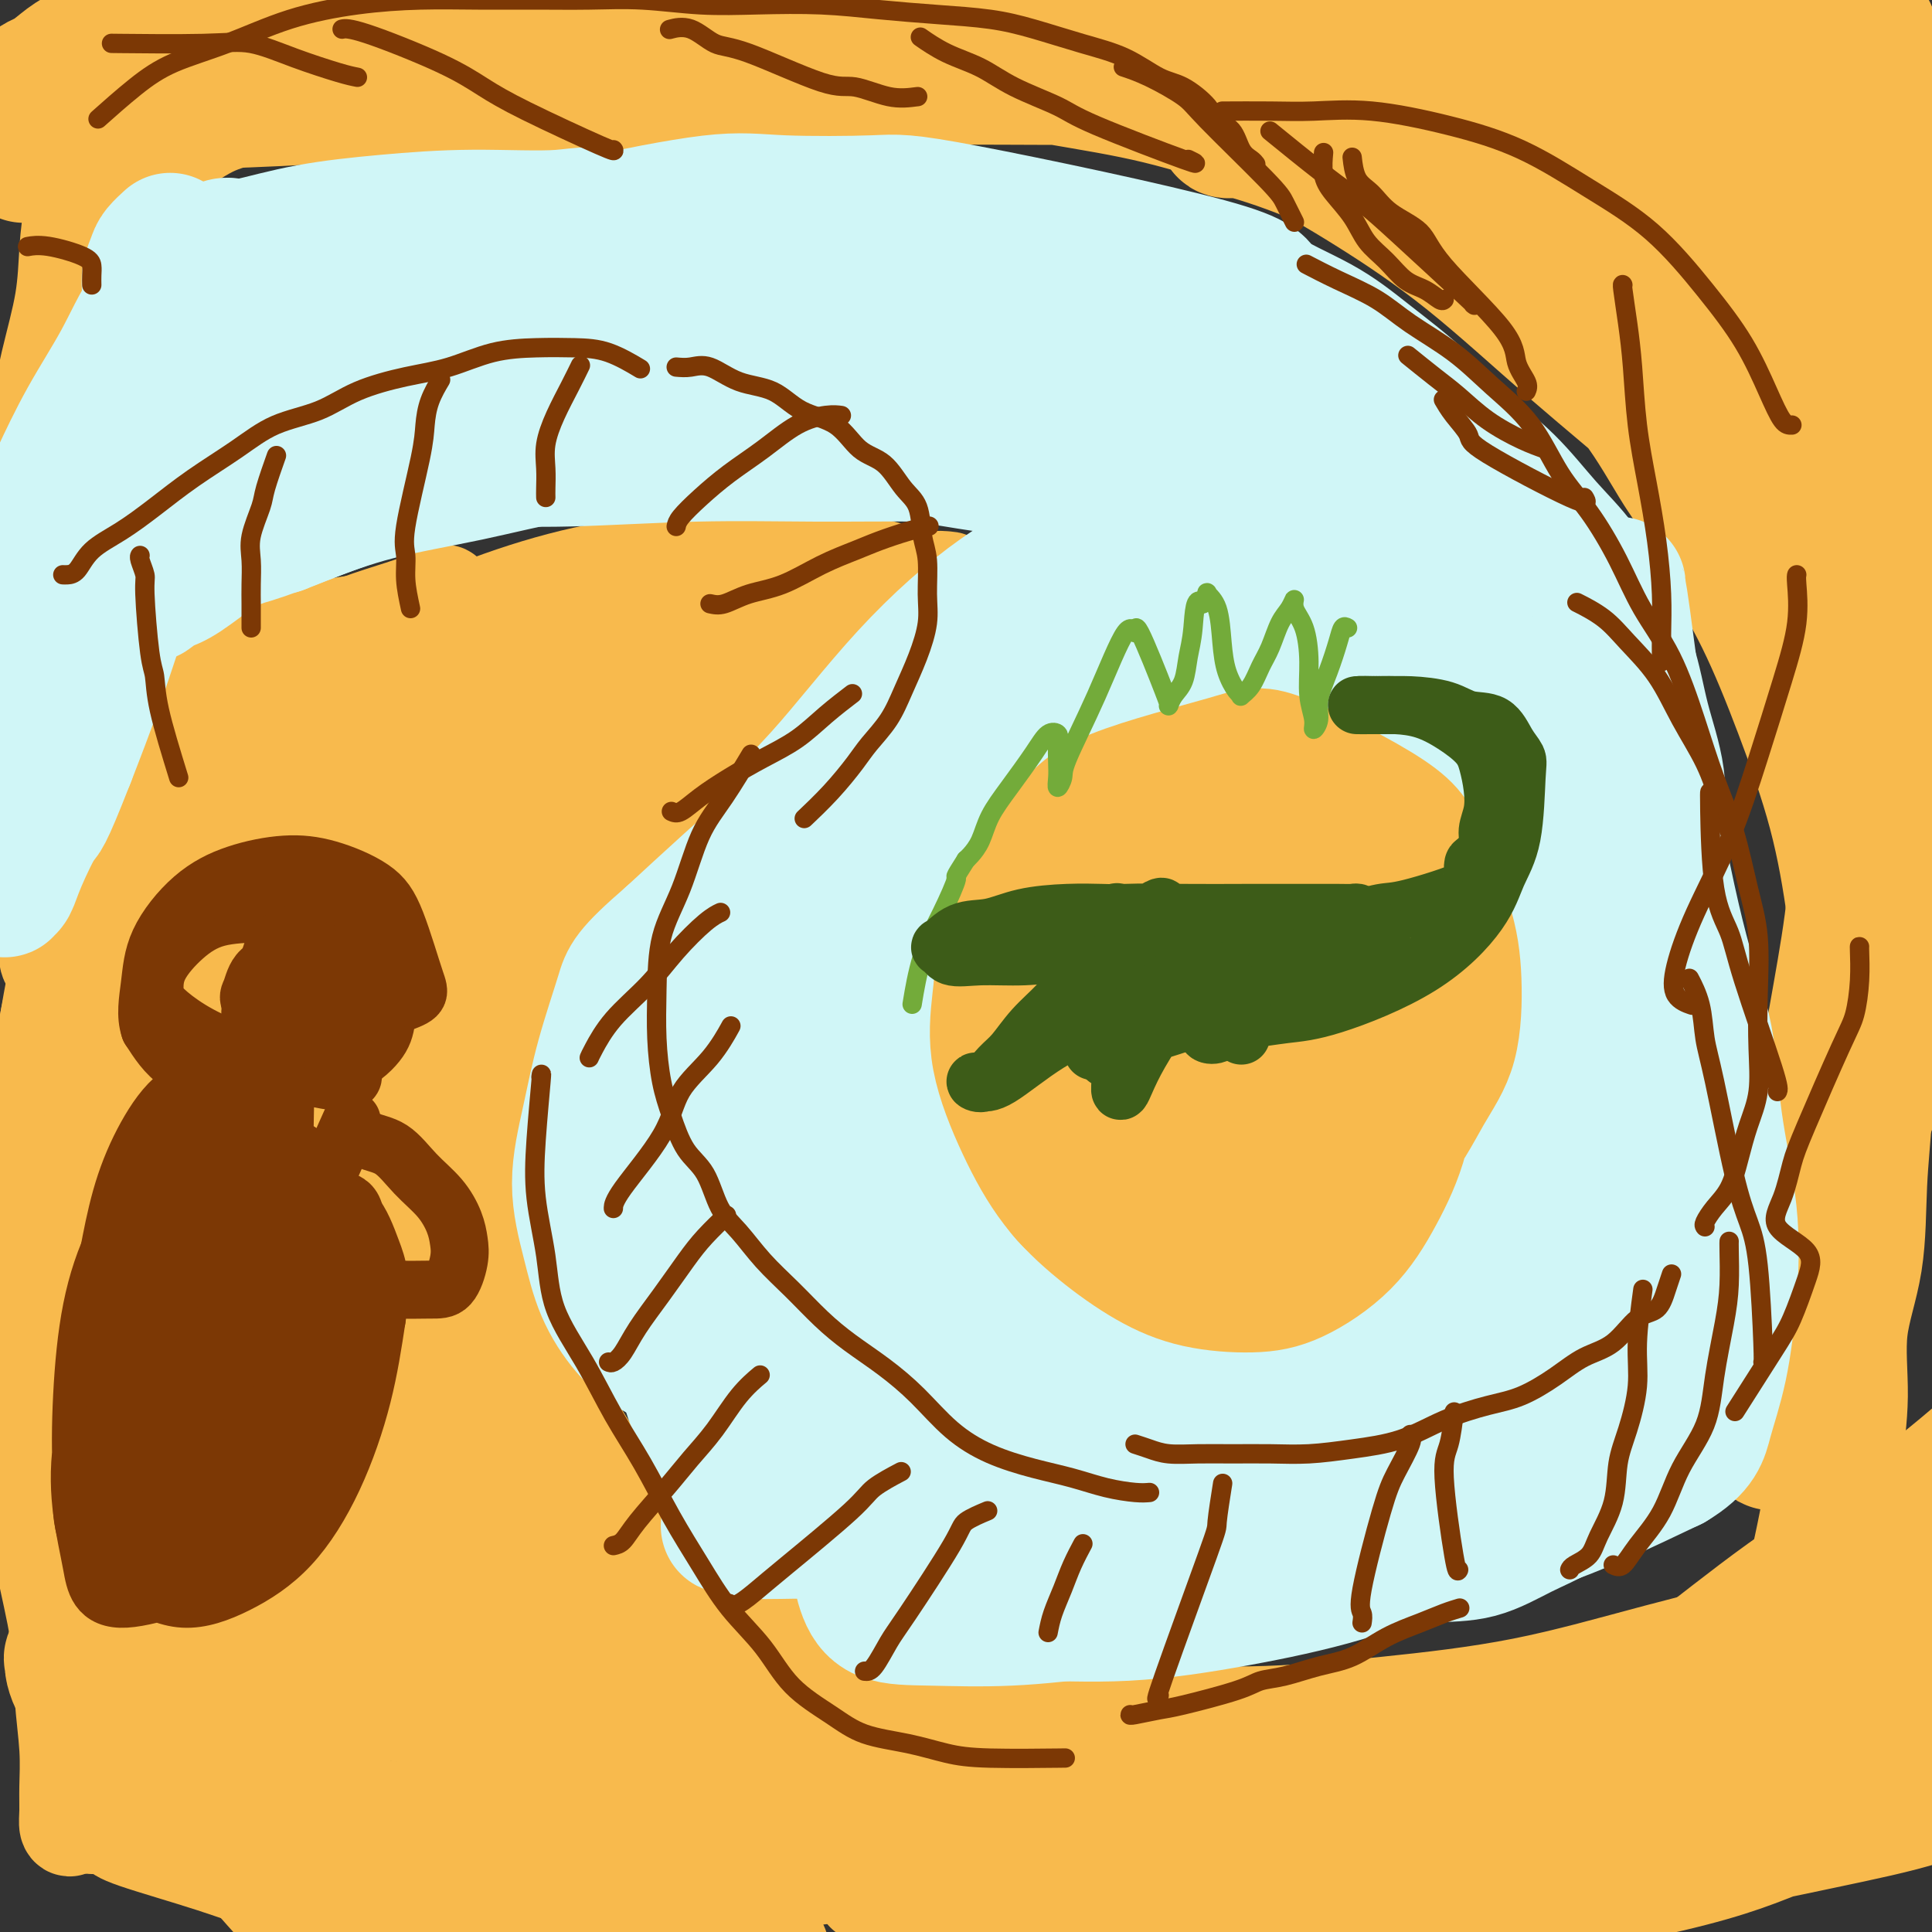 <svg viewBox='0 0 400 400' version='1.1' xmlns='http://www.w3.org/2000/svg' xmlns:xlink='http://www.w3.org/1999/xlink'><rect x="0" y="0" width="400" height="400" fill="#333333" stroke="none"/><g fill='none' stroke='#F8BA4D' stroke-width='20' stroke-linecap='round' stroke-linejoin='round'><path d='M374,371c-0.470,0.229 -0.939,0.459 -2,1c-1.061,0.541 -2.712,1.395 -5,2c-2.288,0.605 -5.213,0.963 -9,2c-3.787,1.037 -8.436,2.754 -14,4c-5.564,1.246 -12.044,2.021 -19,3c-6.956,0.979 -14.387,2.161 -22,3c-7.613,0.839 -15.406,1.335 -23,2c-7.594,0.665 -14.988,1.499 -23,2c-8.012,0.501 -16.642,0.670 -24,1c-7.358,0.330 -13.444,0.821 -19,1c-5.556,0.179 -10.581,0.047 -15,0c-4.419,-0.047 -8.232,-0.008 -11,0c-2.768,0.008 -4.490,-0.015 -6,0c-1.510,0.015 -2.806,0.069 -3,0c-0.194,-0.069 0.715,-0.259 3,-1c2.285,-0.741 5.946,-2.032 11,-3c5.054,-0.968 11.500,-1.613 19,-2c7.500,-0.387 16.053,-0.514 25,-1c8.947,-0.486 18.286,-1.329 29,-2c10.714,-0.671 22.802,-1.171 34,-2c11.198,-0.829 21.506,-1.987 32,-3c10.494,-1.013 21.175,-1.881 30,-3c8.825,-1.119 15.793,-2.488 22,-4c6.207,-1.512 11.653,-3.168 16,-5c4.347,-1.832 7.593,-3.839 10,-5c2.407,-1.161 3.973,-1.474 5,-2c1.027,-0.526 1.513,-1.263 2,-2'/><path d='M417,357c2.784,-1.756 1.245,-1.644 0,-1c-1.245,0.644 -2.196,1.822 -4,3c-1.804,1.178 -4.461,2.355 -8,5c-3.539,2.645 -7.959,6.757 -14,10c-6.041,3.243 -13.702,5.616 -20,8c-6.298,2.384 -11.232,4.778 -25,8c-13.768,3.222 -36.368,7.271 -49,9c-12.632,1.729 -15.294,1.136 -19,1c-3.706,-0.136 -8.455,0.185 -12,0c-3.545,-0.185 -5.887,-0.875 -7,-1c-1.113,-0.125 -0.996,0.315 -1,0c-0.004,-0.315 -0.130,-1.385 1,-2c1.130,-0.615 3.514,-0.775 7,-1c3.486,-0.225 8.073,-0.517 14,-1c5.927,-0.483 13.192,-1.159 21,-2c7.808,-0.841 16.157,-1.847 25,-3c8.843,-1.153 18.178,-2.454 27,-4c8.822,-1.546 17.130,-3.338 25,-5c7.870,-1.662 15.302,-3.196 21,-5c5.698,-1.804 9.661,-3.879 13,-5c3.339,-1.121 6.052,-1.286 8,-2c1.948,-0.714 3.130,-1.975 3,-2c-0.130,-0.025 -1.574,1.186 -4,2c-2.426,0.814 -5.836,1.233 -10,2c-4.164,0.767 -9.082,1.884 -14,3'/><path d='M395,374c-7.463,1.880 -12.121,3.079 -19,4c-6.879,0.921 -15.978,1.563 -26,2c-10.022,0.437 -20.966,0.670 -33,1c-12.034,0.330 -25.159,0.756 -38,1c-12.841,0.244 -25.400,0.304 -38,0c-12.600,-0.304 -25.243,-0.974 -35,-1c-9.757,-0.026 -16.629,0.593 -29,0c-12.371,-0.593 -30.241,-2.396 -40,-3c-9.759,-0.604 -11.406,-0.008 -15,0c-3.594,0.008 -9.135,-0.570 -14,-1c-4.865,-0.430 -9.055,-0.710 -13,-1c-3.945,-0.290 -7.644,-0.589 -11,-1c-3.356,-0.411 -6.369,-0.933 -9,-1c-2.631,-0.067 -4.880,0.323 -7,0c-2.120,-0.323 -4.113,-1.359 -6,-2c-1.887,-0.641 -3.669,-0.888 -5,-1c-1.331,-0.112 -2.210,-0.089 -3,0c-0.790,0.089 -1.491,0.244 -2,0c-0.509,-0.244 -0.825,-0.886 0,-1c0.825,-0.114 2.791,0.300 7,1c4.209,0.700 10.662,1.687 18,3c7.338,1.313 15.561,2.951 25,4c9.439,1.049 20.093,1.508 32,2c11.907,0.492 25.068,1.019 38,1c12.932,-0.019 25.636,-0.582 37,-1c11.364,-0.418 21.390,-0.691 29,-1c7.610,-0.309 12.805,-0.655 18,-1'/><path d='M256,378c21.145,-0.468 13.009,-0.638 8,0c-5.009,0.638 -6.891,2.082 -13,3c-6.109,0.918 -16.445,1.308 -27,2c-10.555,0.692 -21.330,1.685 -33,3c-11.670,1.315 -24.235,2.950 -36,4c-11.765,1.050 -22.730,1.514 -33,2c-10.270,0.486 -19.845,0.992 -28,1c-8.155,0.008 -14.891,-0.484 -21,-1c-6.109,-0.516 -11.593,-1.056 -16,-2c-4.407,-0.944 -7.739,-2.291 -13,-4c-5.261,-1.709 -12.452,-3.778 -16,-5c-3.548,-1.222 -3.453,-1.596 -4,-2c-0.547,-0.404 -1.735,-0.839 -3,-1c-1.265,-0.161 -2.606,-0.049 -2,0c0.606,0.049 3.158,0.036 8,0c4.842,-0.036 11.973,-0.093 21,0c9.027,0.093 19.949,0.338 32,0c12.051,-0.338 25.232,-1.257 38,-2c12.768,-0.743 25.125,-1.309 37,-2c11.875,-0.691 23.269,-1.505 33,-2c9.731,-0.495 17.798,-0.669 24,-1c6.202,-0.331 10.540,-0.818 14,-1c3.460,-0.182 6.041,-0.059 7,0c0.959,0.059 0.297,0.054 0,0c-0.297,-0.054 -0.228,-0.158 -2,0c-1.772,0.158 -5.386,0.579 -9,1'/><path d='M222,371c-4.026,0.144 -8.590,0.004 -14,0c-5.410,-0.004 -11.667,0.129 -18,0c-6.333,-0.129 -12.743,-0.520 -19,-1c-6.257,-0.480 -12.361,-1.047 -19,-2c-6.639,-0.953 -13.814,-2.290 -19,-3c-5.186,-0.710 -8.382,-0.792 -19,-4c-10.618,-3.208 -28.659,-9.541 -39,-13c-10.341,-3.459 -12.981,-4.043 -17,-6c-4.019,-1.957 -9.416,-5.288 -14,-8c-4.584,-2.712 -8.356,-4.806 -11,-7c-2.644,-2.194 -4.159,-4.487 -6,-7c-1.841,-2.513 -4.007,-5.245 -5,-8c-0.993,-2.755 -0.812,-5.531 -1,-8c-0.188,-2.469 -0.744,-4.629 -2,-7c-1.256,-2.371 -3.212,-4.953 -4,-7c-0.788,-2.047 -0.408,-3.558 0,-5c0.408,-1.442 0.844,-2.814 1,-4c0.156,-1.186 0.031,-2.187 0,-3c-0.031,-0.813 0.031,-1.438 0,-2c-0.031,-0.562 -0.154,-1.061 0,-1c0.154,0.061 0.584,0.682 1,2c0.416,1.318 0.819,3.333 3,6c2.181,2.667 6.141,5.987 11,10c4.859,4.013 10.616,8.721 17,13c6.384,4.279 13.396,8.130 21,12c7.604,3.870 15.801,7.759 23,11c7.199,3.241 13.400,5.834 19,8c5.600,2.166 10.600,3.905 14,5c3.400,1.095 5.200,1.548 7,2'/><path d='M132,344c6.673,2.654 3.356,1.788 2,1c-1.356,-0.788 -0.750,-1.500 -2,-3c-1.250,-1.500 -4.355,-3.790 -7,-7c-2.645,-3.210 -4.829,-7.341 -8,-11c-3.171,-3.659 -7.327,-6.846 -11,-11c-3.673,-4.154 -6.862,-9.274 -11,-14c-4.138,-4.726 -9.225,-9.058 -13,-13c-3.775,-3.942 -6.237,-7.495 -12,-14c-5.763,-6.505 -14.828,-15.963 -20,-21c-5.172,-5.037 -6.450,-5.652 -8,-7c-1.550,-1.348 -3.371,-3.429 -5,-5c-1.629,-1.571 -3.067,-2.631 -4,-3c-0.933,-0.369 -1.362,-0.045 -2,0c-0.638,0.045 -1.485,-0.187 -2,0c-0.515,0.187 -0.698,0.795 -1,2c-0.302,1.205 -0.723,3.008 -1,6c-0.277,2.992 -0.411,7.174 -1,12c-0.589,4.826 -1.634,10.296 -2,16c-0.366,5.704 -0.054,11.641 0,17c0.054,5.359 -0.151,10.138 0,15c0.151,4.862 0.657,9.805 1,14c0.343,4.195 0.523,7.640 1,11c0.477,3.360 1.251,6.633 2,9c0.749,2.367 1.472,3.827 2,5c0.528,1.173 0.860,2.057 1,3c0.140,0.943 0.089,1.943 0,2c-0.089,0.057 -0.216,-0.831 0,-2c0.216,-1.169 0.776,-2.620 1,-5c0.224,-2.380 0.112,-5.690 0,-9'/><path d='M32,332c-0.219,-4.637 -1.267,-9.228 -2,-15c-0.733,-5.772 -1.152,-12.725 -2,-20c-0.848,-7.275 -2.124,-14.874 -3,-22c-0.876,-7.126 -1.351,-13.780 -2,-20c-0.649,-6.220 -1.470,-12.007 -2,-17c-0.530,-4.993 -0.768,-9.191 -1,-13c-0.232,-3.809 -0.459,-7.227 -1,-10c-0.541,-2.773 -1.398,-4.901 -2,-9c-0.602,-4.099 -0.949,-10.170 -1,-13c-0.051,-2.830 0.194,-2.420 0,-3c-0.194,-0.580 -0.826,-2.148 -1,-3c-0.174,-0.852 0.109,-0.986 0,-1c-0.109,-0.014 -0.611,0.091 -1,0c-0.389,-0.091 -0.664,-0.377 -1,0c-0.336,0.377 -0.732,1.418 -1,3c-0.268,1.582 -0.409,3.704 0,7c0.409,3.296 1.369,7.767 3,13c1.631,5.233 3.933,11.229 7,18c3.067,6.771 6.900,14.317 11,22c4.100,7.683 8.467,15.503 13,23c4.533,7.497 9.232,14.670 14,22c4.768,7.330 9.604,14.815 14,21c4.396,6.185 8.354,11.068 12,16c3.646,4.932 6.982,9.913 10,14c3.018,4.087 5.717,7.280 8,10c2.283,2.720 4.150,4.966 6,7c1.850,2.034 3.681,3.854 5,5c1.319,1.146 2.124,1.616 3,2c0.876,0.384 1.822,0.681 2,0c0.178,-0.681 -0.411,-2.341 -1,-4'/><path d='M119,365c-0.053,-1.237 -0.687,-2.329 -2,-6c-1.313,-3.671 -3.307,-9.920 -6,-17c-2.693,-7.080 -6.087,-14.992 -10,-22c-3.913,-7.008 -8.344,-13.111 -12,-19c-3.656,-5.889 -6.535,-11.562 -10,-17c-3.465,-5.438 -7.516,-10.641 -11,-15c-3.484,-4.359 -6.400,-7.875 -9,-11c-2.600,-3.125 -4.882,-5.859 -7,-8c-2.118,-2.141 -4.071,-3.690 -6,-5c-1.929,-1.310 -3.834,-2.382 -5,-3c-1.166,-0.618 -1.592,-0.782 -2,-1c-0.408,-0.218 -0.799,-0.491 -1,0c-0.201,0.491 -0.211,1.745 0,4c0.211,2.255 0.643,5.510 2,9c1.357,3.490 3.638,7.217 6,12c2.362,4.783 4.805,10.624 7,16c2.195,5.376 4.143,10.287 6,15c1.857,4.713 3.624,9.227 5,13c1.376,3.773 2.360,6.803 3,9c0.640,2.197 0.934,3.560 1,5c0.066,1.440 -0.098,2.958 0,3c0.098,0.042 0.459,-1.391 0,-3c-0.459,-1.609 -1.736,-3.392 -3,-6c-1.264,-2.608 -2.514,-6.039 -4,-10c-1.486,-3.961 -3.208,-8.451 -5,-13c-1.792,-4.549 -3.656,-9.158 -6,-14c-2.344,-4.842 -5.170,-9.919 -8,-15c-2.830,-5.081 -5.666,-10.166 -8,-15c-2.334,-4.834 -4.167,-9.417 -6,-14'/><path d='M28,237c-6.871,-15.912 -4.048,-10.692 -4,-11c0.048,-0.308 -2.680,-6.144 -4,-10c-1.320,-3.856 -1.234,-5.734 -2,-8c-0.766,-2.266 -2.385,-4.922 -3,-7c-0.615,-2.078 -0.225,-3.579 0,-5c0.225,-1.421 0.286,-2.763 0,-4c-0.286,-1.237 -0.920,-2.370 -1,-3c-0.080,-0.630 0.392,-0.758 0,0c-0.392,0.758 -1.650,2.401 -2,4c-0.350,1.599 0.207,3.152 0,6c-0.207,2.848 -1.180,6.990 -2,12c-0.820,5.010 -1.489,10.888 -2,17c-0.511,6.112 -0.864,12.459 -1,19c-0.136,6.541 -0.054,13.276 0,20c0.054,6.724 0.080,13.438 0,20c-0.080,6.562 -0.266,12.973 0,19c0.266,6.027 0.985,11.672 2,17c1.015,5.328 2.325,10.340 3,15c0.675,4.660 0.716,8.968 1,13c0.284,4.032 0.811,7.787 1,11c0.189,3.213 0.040,5.883 0,8c-0.040,2.117 0.028,3.679 0,5c-0.028,1.321 -0.152,2.399 0,3c0.152,0.601 0.579,0.725 1,0c0.421,-0.725 0.834,-2.297 1,-4c0.166,-1.703 0.083,-3.535 0,-7c-0.083,-3.465 -0.167,-8.561 0,-14c0.167,-5.439 0.583,-11.219 1,-17'/><path d='M17,336c0.464,-10.106 0.124,-14.372 0,-21c-0.124,-6.628 -0.033,-15.618 0,-23c0.033,-7.382 0.009,-13.155 0,-19c-0.009,-5.845 -0.002,-11.760 0,-16c0.002,-4.240 -0.003,-6.803 0,-9c0.003,-2.197 0.012,-4.028 0,-5c-0.012,-0.972 -0.046,-1.086 0,-1c0.046,0.086 0.173,0.370 0,1c-0.173,0.630 -0.645,1.606 -1,4c-0.355,2.394 -0.592,6.207 0,12c0.592,5.793 2.013,13.565 4,22c1.987,8.435 4.540,17.532 8,27c3.460,9.468 7.827,19.305 12,28c4.173,8.695 8.153,16.247 13,23c4.847,6.753 10.563,12.708 15,17c4.437,4.292 7.595,6.923 15,10c7.405,3.077 19.057,6.602 25,8c5.943,1.398 6.177,0.670 7,0c0.823,-0.670 2.234,-1.281 3,-2c0.766,-0.719 0.887,-1.547 0,-3c-0.887,-1.453 -2.781,-3.533 -5,-6c-2.219,-2.467 -4.762,-5.322 -8,-9c-3.238,-3.678 -7.172,-8.180 -11,-13c-3.828,-4.820 -7.550,-9.956 -12,-15c-4.450,-5.044 -9.628,-9.994 -15,-15c-5.372,-5.006 -10.937,-10.068 -16,-15c-5.063,-4.932 -9.625,-9.734 -14,-14c-4.375,-4.266 -8.562,-7.995 -12,-11c-3.438,-3.005 -6.125,-5.287 -8,-7c-1.875,-1.713 -2.937,-2.856 -4,-4'/><path d='M13,280c-11.310,-11.001 -5.083,-5.502 -3,-4c2.083,1.502 0.024,-0.992 -1,-2c-1.024,-1.008 -1.013,-0.532 -1,-1c0.013,-0.468 0.028,-1.882 0,-3c-0.028,-1.118 -0.098,-1.941 0,-3c0.098,-1.059 0.363,-2.353 1,-3c0.637,-0.647 1.645,-0.648 2,-3c0.355,-2.352 0.057,-7.057 0,-10c-0.057,-2.943 0.128,-4.125 0,-6c-0.128,-1.875 -0.568,-4.442 -1,-7c-0.432,-2.558 -0.856,-5.107 -1,-7c-0.144,-1.893 -0.006,-3.128 0,-5c0.006,-1.872 -0.118,-4.379 0,-7c0.118,-2.621 0.479,-5.354 1,-8c0.521,-2.646 1.203,-5.203 2,-8c0.797,-2.797 1.710,-5.834 2,-9c0.290,-3.166 -0.043,-6.460 0,-10c0.043,-3.540 0.460,-7.325 1,-11c0.540,-3.675 1.202,-7.239 2,-10c0.798,-2.761 1.731,-4.717 3,-7c1.269,-2.283 2.872,-4.892 4,-7c1.128,-2.108 1.780,-3.714 3,-5c1.220,-1.286 3.008,-2.251 4,-3c0.992,-0.749 1.188,-1.281 2,-2c0.812,-0.719 2.240,-1.626 3,-2c0.760,-0.374 0.853,-0.214 1,0c0.147,0.214 0.347,0.481 0,1c-0.347,0.519 -1.242,1.291 -2,3c-0.758,1.709 -1.379,4.354 -2,7'/><path d='M33,148c-1.110,3.299 -2.386,6.048 -4,10c-1.614,3.952 -3.565,9.109 -5,14c-1.435,4.891 -2.354,9.516 -3,14c-0.646,4.484 -1.018,8.828 -2,12c-0.982,3.172 -2.574,5.172 -4,7c-1.426,1.828 -2.685,3.484 -3,3c-0.315,-0.484 0.315,-3.108 0,-5c-0.315,-1.892 -1.575,-3.053 -2,-4c-0.425,-0.947 -0.015,-1.679 0,-3c0.015,-1.321 -0.364,-3.229 0,-5c0.364,-1.771 1.473,-3.404 2,-5c0.527,-1.596 0.472,-3.155 1,-5c0.528,-1.845 1.638,-3.975 2,-6c0.362,-2.025 -0.023,-3.944 0,-6c0.023,-2.056 0.453,-4.250 1,-6c0.547,-1.750 1.209,-3.055 3,-5c1.791,-1.945 4.709,-4.530 8,-7c3.291,-2.470 6.956,-4.825 11,-7c4.044,-2.175 8.469,-4.169 13,-6c4.531,-1.831 9.169,-3.499 13,-5c3.831,-1.501 6.855,-2.834 10,-4c3.145,-1.166 6.411,-2.164 9,-3c2.589,-0.836 4.500,-1.511 6,-2c1.500,-0.489 2.588,-0.791 3,-1c0.412,-0.209 0.150,-0.326 0,0c-0.150,0.326 -0.186,1.093 -1,2c-0.814,0.907 -2.407,1.953 -4,3'/><path d='M87,128c-1.517,1.747 -2.810,3.613 -5,5c-2.190,1.387 -5.275,2.294 -9,5c-3.725,2.706 -8.088,7.210 -12,10c-3.912,2.790 -7.373,3.864 -14,10c-6.627,6.136 -16.420,17.333 -23,28c-6.580,10.667 -9.948,20.804 -12,26c-2.052,5.196 -2.789,5.451 -3,6c-0.211,0.549 0.104,1.394 0,2c-0.104,0.606 -0.625,0.974 0,1c0.625,0.026 2.397,-0.291 3,-1c0.603,-0.709 0.036,-1.812 0,-4c-0.036,-2.188 0.458,-5.462 2,-9c1.542,-3.538 4.131,-7.339 7,-11c2.869,-3.661 6.019,-7.182 10,-11c3.981,-3.818 8.795,-7.932 14,-12c5.205,-4.068 10.802,-8.090 17,-12c6.198,-3.910 12.998,-7.710 20,-11c7.002,-3.290 14.208,-6.072 21,-9c6.792,-2.928 13.170,-6.003 19,-8c5.830,-1.997 11.111,-2.915 15,-4c3.889,-1.085 6.385,-2.337 9,-3c2.615,-0.663 5.349,-0.738 7,-1c1.651,-0.262 2.220,-0.710 3,-1c0.780,-0.290 1.770,-0.420 2,0c0.230,0.420 -0.299,1.391 -1,2c-0.701,0.609 -1.573,0.856 -3,2c-1.427,1.144 -3.408,3.184 -6,5c-2.592,1.816 -5.796,3.408 -9,5'/><path d='M139,138c-4.999,3.548 -8.997,5.419 -14,8c-5.003,2.581 -11.011,5.874 -17,9c-5.989,3.126 -11.958,6.085 -18,9c-6.042,2.915 -12.158,5.785 -18,9c-5.842,3.215 -11.412,6.775 -16,9c-4.588,2.225 -8.196,3.114 -11,4c-2.804,0.886 -4.805,1.769 -6,2c-1.195,0.231 -1.585,-0.191 -2,-1c-0.415,-0.809 -0.855,-2.004 -1,-3c-0.145,-0.996 0.003,-1.793 0,-3c-0.003,-1.207 -0.159,-2.823 0,-4c0.159,-1.177 0.634,-1.914 1,-3c0.366,-1.086 0.625,-2.521 1,-4c0.375,-1.479 0.867,-3.001 2,-5c1.133,-1.999 2.908,-4.476 5,-7c2.092,-2.524 4.500,-5.095 8,-8c3.500,-2.905 8.093,-6.144 13,-9c4.907,-2.856 10.130,-5.330 16,-8c5.870,-2.670 12.389,-5.537 19,-8c6.611,-2.463 13.315,-4.522 20,-6c6.685,-1.478 13.350,-2.376 20,-3c6.650,-0.624 13.286,-0.974 19,-1c5.714,-0.026 10.508,0.272 15,1c4.492,0.728 8.684,1.887 12,3c3.316,1.113 5.757,2.182 8,3c2.243,0.818 4.287,1.385 5,2c0.713,0.615 0.094,1.278 0,2c-0.094,0.722 0.336,1.503 0,2c-0.336,0.497 -1.436,0.711 -3,1c-1.564,0.289 -3.590,0.654 -7,1c-3.410,0.346 -8.205,0.673 -13,1'/><path d='M177,131c-6.806,0.312 -13.822,0.090 -21,0c-7.178,-0.090 -14.517,-0.050 -23,0c-8.483,0.050 -18.109,0.108 -27,0c-8.891,-0.108 -17.046,-0.383 -25,0c-7.954,0.383 -15.707,1.422 -22,2c-6.293,0.578 -11.127,0.694 -15,1c-3.873,0.306 -6.785,0.802 -9,1c-2.215,0.198 -3.732,0.097 -4,0c-0.268,-0.097 0.715,-0.189 0,0c-0.715,0.189 -3.127,0.661 2,0c5.127,-0.661 17.794,-2.453 28,-4c10.206,-1.547 17.952,-2.849 28,-4c10.048,-1.151 22.397,-2.151 34,-3c11.603,-0.849 22.460,-1.548 32,-2c9.540,-0.452 17.763,-0.658 24,-1c6.237,-0.342 10.486,-0.821 13,-1c2.514,-0.179 3.292,-0.060 4,0c0.708,0.060 1.347,0.059 -1,1c-2.347,0.941 -7.679,2.825 -14,4c-6.321,1.175 -13.629,1.642 -21,3c-7.371,1.358 -14.804,3.607 -22,5c-7.196,1.393 -14.156,1.928 -21,3c-6.844,1.072 -13.571,2.679 -20,5c-6.429,2.321 -12.558,5.357 -18,8c-5.442,2.643 -10.197,4.894 -15,8c-4.803,3.106 -9.654,7.067 -14,11c-4.346,3.933 -8.185,7.838 -12,12c-3.815,4.162 -7.604,8.582 -10,13c-2.396,4.418 -3.399,8.834 -4,14c-0.601,5.166 -0.801,11.083 -1,17'/><path d='M23,224c-0.734,8.024 -0.069,12.585 0,18c0.069,5.415 -0.459,11.684 0,17c0.459,5.316 1.906,9.680 3,14c1.094,4.320 1.837,8.595 3,12c1.163,3.405 2.747,5.940 4,8c1.253,2.060 2.174,3.644 3,5c0.826,1.356 1.557,2.482 2,3c0.443,0.518 0.600,0.427 1,0c0.400,-0.427 1.045,-1.191 1,0c-0.045,1.191 -0.779,4.336 2,-5c2.779,-9.336 9.073,-31.153 13,-44c3.927,-12.847 5.488,-16.724 8,-23c2.512,-6.276 5.976,-14.950 10,-23c4.024,-8.050 8.609,-15.476 12,-22c3.391,-6.524 5.589,-12.144 8,-17c2.411,-4.856 5.035,-8.947 7,-12c1.965,-3.053 3.272,-5.070 5,-7c1.728,-1.930 3.876,-3.775 6,-5c2.124,-1.225 4.223,-1.830 6,-3c1.777,-1.170 3.231,-2.903 5,-4c1.769,-1.097 3.853,-1.556 5,-2c1.147,-0.444 1.357,-0.872 2,-1c0.643,-0.128 1.717,0.044 2,0c0.283,-0.044 -0.227,-0.303 -1,0c-0.773,0.303 -1.809,1.167 -3,2c-1.191,0.833 -2.536,1.636 -4,3c-1.464,1.364 -3.048,3.290 -5,5c-1.952,1.710 -4.272,3.203 -7,6c-2.728,2.797 -5.864,6.899 -9,11'/><path d='M102,160c-6.362,6.502 -7.765,9.259 -11,14c-3.235,4.741 -8.300,11.468 -13,19c-4.700,7.532 -9.035,15.870 -13,24c-3.965,8.130 -7.560,16.051 -10,23c-2.440,6.949 -3.726,12.927 -5,19c-1.274,6.073 -2.538,12.241 -3,17c-0.462,4.759 -0.123,8.108 0,11c0.123,2.892 0.029,5.325 0,7c-0.029,1.675 0.008,2.590 0,3c-0.008,0.410 -0.060,0.314 0,-1c0.060,-1.314 0.231,-3.846 0,-7c-0.231,-3.154 -0.866,-6.928 -1,-12c-0.134,-5.072 0.233,-11.441 1,-18c0.767,-6.559 1.934,-13.309 3,-20c1.066,-6.691 2.029,-13.322 3,-20c0.971,-6.678 1.948,-13.403 3,-19c1.052,-5.597 2.178,-10.066 3,-14c0.822,-3.934 1.339,-7.333 2,-10c0.661,-2.667 1.467,-4.603 2,-6c0.533,-1.397 0.794,-2.254 1,-3c0.206,-0.746 0.357,-1.382 0,-1c-0.357,0.382 -1.224,1.781 -2,4c-0.776,2.219 -1.463,5.256 -3,10c-1.537,4.744 -3.924,11.194 -7,18c-3.076,6.806 -6.841,13.967 -10,22c-3.159,8.033 -5.713,16.937 -8,25c-2.287,8.063 -4.308,15.286 -6,22c-1.692,6.714 -3.055,12.918 -4,18c-0.945,5.082 -1.473,9.041 -2,13'/><path d='M22,298c-2.090,9.093 -1.314,5.325 -1,5c0.314,-0.325 0.165,2.795 0,3c-0.165,0.205 -0.345,-2.503 0,-5c0.345,-2.497 1.217,-4.782 2,-9c0.783,-4.218 1.477,-10.369 3,-17c1.523,-6.631 3.873,-13.742 7,-21c3.127,-7.258 7.030,-14.665 12,-23c4.970,-8.335 11.006,-17.599 17,-26c5.994,-8.401 11.945,-15.938 18,-23c6.055,-7.062 12.214,-13.650 18,-19c5.786,-5.350 11.201,-9.464 16,-13c4.799,-3.536 8.983,-6.496 13,-9c4.017,-2.504 7.868,-4.551 11,-6c3.132,-1.449 5.547,-2.299 8,-3c2.453,-0.701 4.945,-1.254 7,-2c2.055,-0.746 3.673,-1.684 5,-2c1.327,-0.316 2.363,-0.009 3,0c0.637,0.009 0.875,-0.278 1,0c0.125,0.278 0.136,1.123 0,2c-0.136,0.877 -0.421,1.788 -1,3c-0.579,1.212 -1.453,2.727 -3,5c-1.547,2.273 -3.767,5.306 -7,9c-3.233,3.694 -7.478,8.050 -12,13c-4.522,4.950 -9.321,10.493 -14,16c-4.679,5.507 -9.237,10.977 -14,17c-4.763,6.023 -9.729,12.597 -14,19c-4.271,6.403 -7.846,12.634 -11,19c-3.154,6.366 -5.888,12.868 -8,19c-2.112,6.132 -3.604,11.895 -4,18c-0.396,6.105 0.302,12.553 1,19'/><path d='M75,287c1.206,6.332 3.722,12.663 7,19c3.278,6.337 7.317,12.682 12,18c4.683,5.318 10.009,9.609 16,14c5.991,4.391 12.647,8.881 20,13c7.353,4.119 15.403,7.869 23,11c7.597,3.131 14.742,5.645 22,8c7.258,2.355 14.631,4.551 21,6c6.369,1.449 11.735,2.150 20,3c8.265,0.850 19.430,1.849 25,2c5.570,0.151 5.544,-0.547 6,-1c0.456,-0.453 1.392,-0.660 2,-1c0.608,-0.340 0.888,-0.811 1,-1c0.112,-0.189 0.056,-0.094 0,0'/></g>
<g fill='none' stroke='#F8BA4D' stroke-width='28' stroke-linecap='round' stroke-linejoin='round'><path d='M137,146c-0.873,0.073 -1.746,0.145 -3,1c-1.254,0.855 -2.887,2.492 -5,5c-2.113,2.508 -4.704,5.887 -7,10c-2.296,4.113 -4.297,8.959 -7,15c-2.703,6.041 -6.108,13.277 -9,21c-2.892,7.723 -5.272,15.933 -7,24c-1.728,8.067 -2.802,15.990 -4,24c-1.198,8.010 -2.518,16.107 -3,24c-0.482,7.893 -0.127,15.583 0,22c0.127,6.417 0.024,11.560 0,16c-0.024,4.440 0.031,8.177 0,11c-0.031,2.823 -0.146,4.734 0,6c0.146,1.266 0.554,1.889 0,2c-0.554,0.111 -2.071,-0.290 -3,-2c-0.929,-1.710 -1.269,-4.728 -2,-9c-0.731,-4.272 -1.853,-9.797 -3,-15c-1.147,-5.203 -2.317,-10.084 -3,-16c-0.683,-5.916 -0.877,-12.869 -1,-19c-0.123,-6.131 -0.173,-11.441 0,-17c0.173,-5.559 0.571,-11.367 2,-17c1.429,-5.633 3.891,-11.093 6,-16c2.109,-4.907 3.866,-9.262 6,-13c2.134,-3.738 4.644,-6.857 7,-10c2.356,-3.143 4.557,-6.308 7,-9c2.443,-2.692 5.126,-4.912 8,-7c2.874,-2.088 5.937,-4.044 9,-6'/><path d='M125,171c5.485,-4.536 7.196,-4.876 10,-6c2.804,-1.124 6.701,-3.032 11,-5c4.299,-1.968 9.002,-3.995 14,-6c4.998,-2.005 10.292,-3.988 15,-6c4.708,-2.012 8.831,-4.055 13,-6c4.169,-1.945 8.385,-3.793 12,-5c3.615,-1.207 6.630,-1.774 10,-3c3.370,-1.226 7.094,-3.113 9,-4c1.906,-0.887 1.993,-0.775 2,-1c0.007,-0.225 -0.068,-0.787 0,-1c0.068,-0.213 0.278,-0.077 0,0c-0.278,0.077 -1.044,0.096 -3,0c-1.956,-0.096 -5.101,-0.307 -9,0c-3.899,0.307 -8.553,1.132 -14,2c-5.447,0.868 -11.688,1.780 -18,3c-6.312,1.220 -12.695,2.749 -19,5c-6.305,2.251 -12.532,5.223 -19,8c-6.468,2.777 -13.177,5.357 -19,8c-5.823,2.643 -10.762,5.349 -16,9c-5.238,3.651 -10.776,8.248 -16,13c-5.224,4.752 -10.134,9.658 -15,15c-4.866,5.342 -9.688,11.120 -14,17c-4.312,5.880 -8.112,11.862 -12,18c-3.888,6.138 -7.862,12.431 -11,19c-3.138,6.569 -5.440,13.412 -7,19c-1.560,5.588 -2.377,9.920 -3,14c-0.623,4.080 -1.052,7.906 -2,11c-0.948,3.094 -2.414,5.455 -3,7c-0.586,1.545 -0.293,2.272 0,3'/><path d='M21,299c-2.490,8.388 -1.215,2.357 -1,0c0.215,-2.357 -0.629,-1.042 -1,-3c-0.371,-1.958 -0.270,-7.190 0,-13c0.270,-5.810 0.710,-12.197 2,-20c1.290,-7.803 3.429,-17.020 7,-27c3.571,-9.980 8.572,-20.722 13,-29c4.428,-8.278 8.283,-14.092 16,-25c7.717,-10.908 19.295,-26.910 25,-35c5.705,-8.090 5.538,-8.267 6,-9c0.462,-0.733 1.553,-2.023 2,-3c0.447,-0.977 0.251,-1.642 0,-2c-0.251,-0.358 -0.556,-0.408 -1,0c-0.444,0.408 -1.025,1.275 -2,2c-0.975,0.725 -2.343,1.308 -4,3c-1.657,1.692 -3.602,4.492 -6,8c-2.398,3.508 -5.249,7.725 -9,13c-3.751,5.275 -8.401,11.606 -13,19c-4.599,7.394 -9.146,15.849 -13,25c-3.854,9.151 -7.017,18.999 -10,28c-2.983,9.001 -5.788,17.154 -8,25c-2.212,7.846 -3.831,15.384 -5,22c-1.169,6.616 -1.888,12.309 -2,18c-0.112,5.691 0.382,11.378 1,17c0.618,5.622 1.360,11.178 3,17c1.640,5.822 4.177,11.911 7,18c2.823,6.089 5.933,12.179 10,18c4.067,5.821 9.090,11.375 14,17c4.910,5.625 9.707,11.322 15,16c5.293,4.678 11.084,8.337 17,11c5.916,2.663 11.958,4.332 18,6'/><path d='M102,416c8.832,3.167 13.412,2.586 19,2c5.588,-0.586 12.185,-1.176 18,-2c5.815,-0.824 10.849,-1.884 14,-3c3.151,-1.116 4.419,-2.290 5,-4c0.581,-1.710 0.473,-3.957 -1,-6c-1.473,-2.043 -4.312,-3.881 -9,-6c-4.688,-2.119 -11.224,-4.518 -16,-6c-4.776,-1.482 -7.793,-2.049 -21,-5c-13.207,-2.951 -36.603,-8.288 -50,-12c-13.397,-3.712 -16.795,-5.800 -21,-8c-4.205,-2.200 -9.217,-4.511 -13,-7c-3.783,-2.489 -6.336,-5.154 -8,-7c-1.664,-1.846 -2.438,-2.872 -3,-4c-0.562,-1.128 -0.912,-2.357 -1,-3c-0.088,-0.643 0.086,-0.700 0,-1c-0.086,-0.300 -0.433,-0.844 0,-1c0.433,-0.156 1.646,0.076 4,0c2.354,-0.076 5.851,-0.459 11,0c5.149,0.459 11.951,1.762 20,3c8.049,1.238 17.343,2.412 28,4c10.657,1.588 22.675,3.590 35,5c12.325,1.410 24.955,2.228 38,3c13.045,0.772 26.504,1.499 40,2c13.496,0.501 27.030,0.775 40,1c12.970,0.225 25.377,0.402 37,1c11.623,0.598 22.463,1.616 33,2c10.537,0.384 20.773,0.134 30,0c9.227,-0.134 17.446,-0.151 25,0c7.554,0.151 14.444,0.472 20,0c5.556,-0.472 9.778,-1.736 14,-3'/><path d='M390,361c3.912,-1.116 6.690,-2.405 9,-4c2.310,-1.595 4.150,-3.495 6,-6c1.850,-2.505 3.711,-5.616 5,-8c1.289,-2.384 2.007,-4.041 3,-6c0.993,-1.959 2.262,-4.219 3,-6c0.738,-1.781 0.946,-3.083 1,-4c0.054,-0.917 -0.047,-1.448 0,-2c0.047,-0.552 0.242,-1.125 0,-1c-0.242,0.125 -0.921,0.947 -3,2c-2.079,1.053 -5.557,2.338 -10,5c-4.443,2.662 -9.850,6.703 -16,10c-6.150,3.297 -13.043,5.852 -21,9c-7.957,3.148 -16.976,6.891 -27,10c-10.024,3.109 -21.051,5.585 -32,8c-10.949,2.415 -21.820,4.768 -33,6c-11.180,1.232 -22.669,1.342 -33,2c-10.331,0.658 -19.503,1.863 -28,2c-8.497,0.137 -16.318,-0.792 -23,-2c-6.682,-1.208 -12.225,-2.693 -18,-5c-5.775,-2.307 -11.782,-5.436 -17,-9c-5.218,-3.564 -9.645,-7.563 -14,-12c-4.355,-4.437 -8.636,-9.310 -13,-14c-4.364,-4.690 -8.812,-9.196 -13,-14c-4.188,-4.804 -8.118,-9.906 -12,-15c-3.882,-5.094 -7.717,-10.178 -11,-16c-3.283,-5.822 -6.015,-12.380 -8,-19c-1.985,-6.620 -3.223,-13.300 -4,-20c-0.777,-6.700 -1.094,-13.419 -1,-20c0.094,-6.581 0.598,-13.023 1,-19c0.402,-5.977 0.701,-11.488 1,-17'/><path d='M82,196c0.643,-11.096 1.752,-10.836 3,-13c1.248,-2.164 2.635,-6.751 4,-10c1.365,-3.249 2.706,-5.162 4,-7c1.294,-1.838 2.540,-3.603 4,-5c1.460,-1.397 3.135,-2.425 4,-3c0.865,-0.575 0.922,-0.698 1,-1c0.078,-0.302 0.177,-0.784 0,1c-0.177,1.784 -0.632,5.836 -1,10c-0.368,4.164 -0.651,8.442 -1,14c-0.349,5.558 -0.766,12.397 -1,20c-0.234,7.603 -0.285,15.971 0,25c0.285,9.029 0.907,18.720 2,27c1.093,8.280 2.659,15.148 5,22c2.341,6.852 5.459,13.688 9,20c3.541,6.312 7.507,12.100 12,17c4.493,4.900 9.513,8.913 15,13c5.487,4.087 11.440,8.249 18,12c6.560,3.751 13.726,7.091 21,10c7.274,2.909 14.654,5.387 23,7c8.346,1.613 17.656,2.363 27,3c9.344,0.637 18.721,1.163 28,1c9.279,-0.163 18.461,-1.014 28,-2c9.539,-0.986 19.434,-2.106 29,-4c9.566,-1.894 18.803,-4.561 28,-7c9.197,-2.439 18.354,-4.651 27,-7c8.646,-2.349 16.781,-4.836 24,-8c7.219,-3.164 13.520,-7.006 19,-10c5.480,-2.994 10.137,-5.141 14,-8c3.863,-2.859 6.931,-6.429 10,-10'/><path d='M438,303c2.234,-3.517 2.820,-7.309 4,-11c1.180,-3.691 2.956,-7.282 4,-10c1.044,-2.718 1.356,-4.565 2,-7c0.644,-2.435 1.619,-5.458 2,-7c0.381,-1.542 0.168,-1.603 0,-2c-0.168,-0.397 -0.292,-1.129 0,-2c0.292,-0.871 0.999,-1.882 0,-1c-0.999,0.882 -3.706,3.656 -7,7c-3.294,3.344 -7.176,7.259 -12,12c-4.824,4.741 -10.590,10.307 -17,16c-6.410,5.693 -13.463,11.514 -21,17c-7.537,5.486 -15.558,10.638 -23,16c-7.442,5.362 -14.305,10.935 -21,16c-6.695,5.065 -13.224,9.623 -19,14c-5.776,4.377 -10.801,8.574 -15,12c-4.199,3.426 -7.571,6.082 -10,8c-2.429,1.918 -3.914,3.097 -5,4c-1.086,0.903 -1.772,1.531 -2,2c-0.228,0.469 0.001,0.780 0,1c-0.001,0.220 -0.233,0.348 1,0c1.233,-0.348 3.930,-1.173 7,-3c3.070,-1.827 6.514,-4.655 11,-7c4.486,-2.345 10.013,-4.206 15,-7c4.987,-2.794 9.433,-6.522 14,-10c4.567,-3.478 9.254,-6.705 13,-10c3.746,-3.295 6.550,-6.656 9,-10c2.450,-3.344 4.544,-6.669 6,-10c1.456,-3.331 2.273,-6.666 3,-10c0.727,-3.334 1.363,-6.667 2,-10'/><path d='M379,311c0.927,-4.812 0.745,-6.843 1,-10c0.255,-3.157 0.948,-7.440 1,-12c0.052,-4.560 -0.536,-9.396 0,-14c0.536,-4.604 2.196,-8.974 3,-14c0.804,-5.026 0.751,-10.707 1,-16c0.249,-5.293 0.798,-10.197 1,-14c0.202,-3.803 0.056,-6.503 0,-12c-0.056,-5.497 -0.022,-13.790 0,-18c0.022,-4.210 0.032,-4.336 0,-5c-0.032,-0.664 -0.107,-1.865 0,-2c0.107,-0.135 0.397,0.795 0,2c-0.397,1.205 -1.482,2.685 -3,7c-1.518,4.315 -3.468,11.464 -5,19c-1.532,7.536 -2.645,15.459 -4,23c-1.355,7.541 -2.953,14.699 -4,21c-1.047,6.301 -1.542,11.743 -2,16c-0.458,4.257 -0.878,7.327 -1,10c-0.122,2.673 0.056,4.947 0,6c-0.056,1.053 -0.345,0.884 0,0c0.345,-0.884 1.323,-2.483 3,-6c1.677,-3.517 4.052,-8.951 6,-15c1.948,-6.049 3.469,-12.712 5,-20c1.531,-7.288 3.073,-15.203 4,-23c0.927,-7.797 1.238,-15.478 1,-23c-0.238,-7.522 -1.025,-14.886 -2,-22c-0.975,-7.114 -2.138,-13.979 -4,-21c-1.862,-7.021 -4.424,-14.198 -7,-21c-2.576,-6.802 -5.164,-13.229 -8,-19c-2.836,-5.771 -5.918,-10.885 -9,-16'/><path d='M356,112c-5.116,-11.347 -5.908,-11.715 -8,-15c-2.092,-3.285 -5.486,-9.489 -9,-14c-3.514,-4.511 -7.149,-7.330 -11,-11c-3.851,-3.670 -7.918,-8.189 -12,-12c-4.082,-3.811 -8.178,-6.912 -13,-10c-4.822,-3.088 -10.370,-6.163 -15,-9c-4.630,-2.837 -8.343,-5.435 -14,-8c-5.657,-2.565 -13.258,-5.098 -17,-6c-3.742,-0.902 -3.625,-0.173 -3,0c0.625,0.173 1.759,-0.209 4,0c2.241,0.209 5.590,1.010 10,3c4.410,1.990 9.883,5.169 16,9c6.117,3.831 12.880,8.312 20,14c7.120,5.688 14.597,12.581 22,19c7.403,6.419 14.732,12.364 21,18c6.268,5.636 11.476,10.963 16,15c4.524,4.037 8.365,6.783 11,9c2.635,2.217 4.066,3.904 5,5c0.934,1.096 1.373,1.602 2,2c0.627,0.398 1.444,0.688 2,1c0.556,0.312 0.853,0.645 1,-1c0.147,-1.645 0.145,-5.268 0,-10c-0.145,-4.732 -0.434,-10.573 -1,-16c-0.566,-5.427 -1.408,-10.441 -3,-16c-1.592,-5.559 -3.932,-11.664 -6,-17c-2.068,-5.336 -3.864,-9.905 -7,-14c-3.136,-4.095 -7.614,-7.718 -12,-11c-4.386,-3.282 -8.682,-6.223 -14,-9c-5.318,-2.777 -11.659,-5.388 -18,-8'/><path d='M323,20c-5.975,-2.414 -11.911,-4.451 -18,-6c-6.089,-1.549 -12.331,-2.612 -18,-3c-5.669,-0.388 -10.767,-0.101 -16,0c-5.233,0.101 -10.603,0.016 -14,0c-3.397,-0.016 -4.822,0.036 -7,0c-2.178,-0.036 -5.110,-0.161 -5,0c0.110,0.161 3.263,0.608 8,1c4.737,0.392 11.059,0.728 16,1c4.941,0.272 8.502,0.478 21,3c12.498,2.522 33.932,7.359 46,11c12.068,3.641 14.771,6.086 19,9c4.229,2.914 9.984,6.297 14,10c4.016,3.703 6.291,7.727 8,12c1.709,4.273 2.850,8.793 4,14c1.150,5.207 2.309,11.099 3,17c0.691,5.901 0.916,11.812 1,18c0.084,6.188 0.028,12.655 0,19c-0.028,6.345 -0.029,12.569 0,19c0.029,6.431 0.086,13.067 0,20c-0.086,6.933 -0.316,14.161 -1,21c-0.684,6.839 -1.823,13.288 -3,20c-1.177,6.712 -2.391,13.688 -4,20c-1.609,6.312 -3.613,11.960 -5,17c-1.387,5.040 -2.156,9.472 -3,13c-0.844,3.528 -1.762,6.152 -2,8c-0.238,1.848 0.205,2.921 0,4c-0.205,1.079 -1.059,2.166 -1,2c0.059,-0.166 1.029,-1.583 2,-3'/><path d='M368,267c-0.850,7.858 3.525,-2.996 7,-11c3.475,-8.004 6.049,-13.156 9,-20c2.951,-6.844 6.277,-15.378 9,-24c2.723,-8.622 4.842,-17.333 6,-26c1.158,-8.667 1.354,-17.291 1,-26c-0.354,-8.709 -1.257,-17.502 -3,-26c-1.743,-8.498 -4.327,-16.700 -7,-24c-2.673,-7.300 -5.434,-13.698 -8,-20c-2.566,-6.302 -4.938,-12.507 -7,-17c-2.062,-4.493 -3.814,-7.275 -6,-12c-2.186,-4.725 -4.804,-11.394 -6,-15c-1.196,-3.606 -0.968,-4.148 -1,-4c-0.032,0.148 -0.324,0.987 0,2c0.324,1.013 1.262,2.201 3,4c1.738,1.799 4.274,4.211 7,7c2.726,2.789 5.642,5.957 8,8c2.358,2.043 4.159,2.961 6,4c1.841,1.039 3.721,2.199 5,3c1.279,0.801 1.957,1.241 2,1c0.043,-0.241 -0.550,-1.165 -2,-2c-1.450,-0.835 -3.756,-1.583 -7,-3c-3.244,-1.417 -7.426,-3.505 -12,-6c-4.574,-2.495 -9.541,-5.398 -15,-8c-5.459,-2.602 -11.412,-4.904 -18,-8c-6.588,-3.096 -13.812,-6.987 -20,-10c-6.188,-3.013 -11.339,-5.146 -16,-7c-4.661,-1.854 -8.830,-3.427 -13,-5'/><path d='M290,22c-17.212,-8.274 -9.741,-4.959 -8,-4c1.741,0.959 -2.247,-0.438 -4,-1c-1.753,-0.562 -1.270,-0.289 -1,0c0.270,0.289 0.326,0.593 1,1c0.674,0.407 1.965,0.918 4,3c2.035,2.082 4.814,5.734 8,10c3.186,4.266 6.780,9.147 10,13c3.220,3.853 6.068,6.677 13,13c6.932,6.323 17.949,16.144 24,21c6.051,4.856 7.136,4.747 9,5c1.864,0.253 4.507,0.870 7,1c2.493,0.130 4.835,-0.225 7,-1c2.165,-0.775 4.151,-1.968 6,-4c1.849,-2.032 3.559,-4.901 5,-8c1.441,-3.099 2.611,-6.427 3,-10c0.389,-3.573 -0.003,-7.392 0,-11c0.003,-3.608 0.403,-7.006 0,-10c-0.403,-2.994 -1.607,-5.584 -3,-8c-1.393,-2.416 -2.973,-4.657 -5,-7c-2.027,-2.343 -4.501,-4.788 -8,-7c-3.499,-2.212 -8.023,-4.190 -13,-6c-4.977,-1.810 -10.408,-3.452 -16,-5c-5.592,-1.548 -11.344,-3.003 -17,-4c-5.656,-0.997 -11.214,-1.535 -17,-2c-5.786,-0.465 -11.799,-0.857 -17,-1c-5.201,-0.143 -9.590,-0.038 -14,0c-4.410,0.038 -8.841,0.010 -12,0c-3.159,-0.010 -5.045,-0.003 -6,0c-0.955,0.003 -0.977,0.001 -1,0'/><path d='M245,0c-10.527,-0.432 -3.345,-0.011 1,0c4.345,0.011 5.854,-0.389 10,-1c4.146,-0.611 10.931,-1.433 18,-2c7.069,-0.567 14.424,-0.880 22,-1c7.576,-0.120 15.375,-0.046 22,0c6.625,0.046 12.077,0.065 18,0c5.923,-0.065 12.316,-0.214 17,0c4.684,0.214 7.658,0.792 13,2c5.342,1.208 13.050,3.045 17,5c3.950,1.955 4.141,4.026 5,6c0.859,1.974 2.385,3.851 4,6c1.615,2.149 3.319,4.571 5,8c1.681,3.429 3.340,7.866 5,13c1.660,5.134 3.320,10.966 5,17c1.680,6.034 3.378,12.271 5,19c1.622,6.729 3.168,13.951 4,21c0.832,7.049 0.952,13.924 1,20c0.048,6.076 0.026,11.354 0,16c-0.026,4.646 -0.054,8.661 0,12c0.054,3.339 0.191,6.002 0,8c-0.191,1.998 -0.708,3.333 -1,4c-0.292,0.667 -0.357,0.668 -1,1c-0.643,0.332 -1.865,0.995 -3,0c-1.135,-0.995 -2.185,-3.647 -4,-7c-1.815,-3.353 -4.396,-7.408 -7,-12c-2.604,-4.592 -5.231,-9.722 -8,-15c-2.769,-5.278 -5.680,-10.703 -9,-16c-3.320,-5.297 -7.048,-10.464 -11,-16c-3.952,-5.536 -8.129,-11.439 -13,-17c-4.871,-5.561 -10.435,-10.781 -16,-16'/><path d='M344,55c-7.605,-7.330 -12.116,-9.155 -17,-12c-4.884,-2.845 -10.140,-6.710 -14,-9c-3.860,-2.290 -6.323,-3.005 -8,-4c-1.677,-0.995 -2.568,-2.271 -3,-3c-0.432,-0.729 -0.404,-0.912 0,-1c0.404,-0.088 1.186,-0.081 2,0c0.814,0.081 1.662,0.237 4,1c2.338,0.763 6.166,2.134 10,4c3.834,1.866 7.673,4.227 12,8c4.327,3.773 9.142,8.957 14,14c4.858,5.043 9.761,9.945 14,15c4.239,5.055 7.815,10.262 11,14c3.185,3.738 5.979,6.006 9,9c3.021,2.994 6.268,6.715 8,8c1.732,1.285 1.950,0.135 2,-2c0.050,-2.135 -0.069,-5.256 0,-9c0.069,-3.744 0.327,-8.112 0,-12c-0.327,-3.888 -1.239,-7.297 -2,-11c-0.761,-3.703 -1.369,-7.700 -2,-11c-0.631,-3.300 -1.283,-5.901 -2,-8c-0.717,-2.099 -1.499,-3.695 -2,-5c-0.501,-1.305 -0.720,-2.319 -1,-3c-0.280,-0.681 -0.621,-1.028 -1,-1c-0.379,0.028 -0.798,0.433 -1,1c-0.202,0.567 -0.188,1.296 0,3c0.188,1.704 0.551,4.382 1,7c0.449,2.618 0.986,5.177 2,8c1.014,2.823 2.507,5.912 4,9'/><path d='M384,65c1.514,3.776 2.297,4.715 3,6c0.703,1.285 1.324,2.916 2,4c0.676,1.084 1.408,1.621 2,2c0.592,0.379 1.046,0.602 1,0c-0.046,-0.602 -0.592,-2.027 -1,-3c-0.408,-0.973 -0.679,-1.493 -3,-5c-2.321,-3.507 -6.691,-10.003 -10,-14c-3.309,-3.997 -5.556,-5.497 -8,-8c-2.444,-2.503 -5.085,-6.009 -8,-9c-2.915,-2.991 -6.105,-5.465 -9,-8c-2.895,-2.535 -5.493,-5.130 -8,-7c-2.507,-1.870 -4.921,-3.016 -7,-4c-2.079,-0.984 -3.823,-1.808 -6,-3c-2.177,-1.192 -4.787,-2.753 -7,-4c-2.213,-1.247 -4.029,-2.180 -6,-3c-1.971,-0.820 -4.096,-1.525 -6,-2c-1.904,-0.475 -3.585,-0.718 -5,-1c-1.415,-0.282 -2.563,-0.601 -4,-1c-1.437,-0.399 -3.162,-0.877 -5,-1c-1.838,-0.123 -3.790,0.108 -6,0c-2.210,-0.108 -4.677,-0.554 -7,-1c-2.323,-0.446 -4.501,-0.893 -7,-1c-2.499,-0.107 -5.320,0.125 -8,0c-2.680,-0.125 -5.219,-0.607 -8,-1c-2.781,-0.393 -5.803,-0.696 -9,-1c-3.197,-0.304 -6.568,-0.607 -10,-1c-3.432,-0.393 -6.924,-0.875 -11,-1c-4.076,-0.125 -8.736,0.107 -13,0c-4.264,-0.107 -8.132,-0.554 -12,-1'/><path d='M208,-3c-16.299,-1.309 -11.545,-1.082 -13,-1c-1.455,0.082 -9.117,0.020 -15,0c-5.883,-0.020 -9.985,0.001 -15,0c-5.015,-0.001 -10.943,-0.026 -17,0c-6.057,0.026 -12.242,0.103 -17,0c-4.758,-0.103 -8.088,-0.385 -18,1c-9.912,1.385 -26.405,4.436 -36,6c-9.595,1.564 -12.292,1.639 -17,2c-4.708,0.361 -11.427,1.007 -17,1c-5.573,-0.007 -9.999,-0.667 -14,0c-4.001,0.667 -7.578,2.660 -10,4c-2.422,1.340 -3.690,2.025 -5,3c-1.310,0.975 -2.663,2.238 -4,3c-1.337,0.762 -2.660,1.022 -3,2c-0.340,0.978 0.301,2.672 0,4c-0.301,1.328 -1.546,2.289 -2,3c-0.454,0.711 -0.118,1.172 0,2c0.118,0.828 0.019,2.024 0,3c-0.019,0.976 0.043,1.731 0,2c-0.043,0.269 -0.192,0.052 0,0c0.192,-0.052 0.724,0.061 1,0c0.276,-0.061 0.297,-0.297 1,-1c0.703,-0.703 2.088,-1.873 3,-3c0.912,-1.127 1.352,-2.211 2,-3c0.648,-0.789 1.504,-1.284 2,-2c0.496,-0.716 0.634,-1.654 2,-2c1.366,-0.346 3.962,-0.099 8,0c4.038,0.099 9.519,0.049 15,0'/><path d='M39,21c7.798,-0.117 15.792,-0.409 26,-1c10.208,-0.591 22.629,-1.481 36,-2c13.371,-0.519 27.690,-0.669 42,-1c14.310,-0.331 28.610,-0.845 43,-1c14.390,-0.155 28.870,0.049 40,0c11.130,-0.049 18.910,-0.350 32,1c13.090,1.350 31.490,4.350 41,6c9.510,1.650 10.132,1.949 12,3c1.868,1.051 4.984,2.855 7,4c2.016,1.145 2.932,1.630 4,2c1.068,0.370 2.287,0.625 3,1c0.713,0.375 0.919,0.870 1,1c0.081,0.130 0.038,-0.105 0,0c-0.038,0.105 -0.072,0.551 0,1c0.072,0.449 0.251,0.903 0,1c-0.251,0.097 -0.931,-0.161 -2,0c-1.069,0.161 -2.527,0.743 -4,1c-1.473,0.257 -2.960,0.188 -5,0c-2.040,-0.188 -4.633,-0.497 -8,-1c-3.367,-0.503 -7.508,-1.200 -12,-2c-4.492,-0.800 -9.335,-1.701 -15,-3c-5.665,-1.299 -12.153,-2.995 -19,-5c-6.847,-2.005 -14.052,-4.320 -21,-6c-6.948,-1.680 -13.639,-2.727 -21,-4c-7.361,-1.273 -15.390,-2.772 -23,-4c-7.610,-1.228 -14.799,-2.185 -22,-3c-7.201,-0.815 -14.415,-1.486 -21,-2c-6.585,-0.514 -12.542,-0.869 -19,-1c-6.458,-0.131 -13.417,-0.037 -19,0c-5.583,0.037 -9.792,0.019 -14,0'/><path d='M101,6c-13.849,-0.380 -11.973,0.171 -14,1c-2.027,0.829 -7.958,1.937 -12,3c-4.042,1.063 -6.194,2.081 -9,3c-2.806,0.919 -6.264,1.738 -9,3c-2.736,1.262 -4.750,2.968 -7,4c-2.250,1.032 -4.736,1.391 -8,3c-3.264,1.609 -7.307,4.469 -11,7c-3.693,2.531 -7.038,4.735 -9,7c-1.962,2.265 -2.543,4.592 -3,7c-0.457,2.408 -0.790,4.897 -1,8c-0.210,3.103 -0.299,6.820 -1,11c-0.701,4.180 -2.016,8.823 -3,13c-0.984,4.177 -1.637,7.889 -2,12c-0.363,4.111 -0.437,8.620 -1,13c-0.563,4.380 -1.615,8.630 -2,13c-0.385,4.370 -0.103,8.861 0,12c0.103,3.139 0.029,4.926 0,7c-0.029,2.074 -0.011,4.436 0,6c0.011,1.564 0.017,2.332 0,3c-0.017,0.668 -0.056,1.237 0,2c0.056,0.763 0.207,1.721 0,2c-0.207,0.279 -0.774,-0.121 -1,0c-0.226,0.121 -0.112,0.765 0,1c0.112,0.235 0.223,0.063 0,0c-0.223,-0.063 -0.778,-0.018 -1,0c-0.222,0.018 -0.111,0.009 0,0'/></g>
<g fill='none' stroke='#D0F6F7' stroke-width='28' stroke-linecap='round' stroke-linejoin='round'><path d='M40,71c-0.566,1.453 -1.132,2.906 -2,5c-0.868,2.094 -2.037,4.830 -3,7c-0.963,2.170 -1.721,3.775 -2,5c-0.279,1.225 -0.079,2.070 0,3c0.079,0.930 0.038,1.946 0,2c-0.038,0.054 -0.074,-0.854 0,-2c0.074,-1.146 0.258,-2.530 1,-4c0.742,-1.470 2.044,-3.026 4,-5c1.956,-1.974 4.567,-4.368 8,-7c3.433,-2.632 7.686,-5.504 13,-8c5.314,-2.496 11.687,-4.618 18,-7c6.313,-2.382 12.564,-5.025 19,-7c6.436,-1.975 13.056,-3.282 19,-4c5.944,-0.718 11.211,-0.848 16,-1c4.789,-0.152 9.099,-0.325 13,0c3.901,0.325 7.394,1.149 11,2c3.606,0.851 7.325,1.730 11,3c3.675,1.270 7.308,2.930 10,4c2.692,1.070 4.445,1.550 6,2c1.555,0.450 2.913,0.869 4,1c1.087,0.131 1.902,-0.026 2,0c0.098,0.026 -0.521,0.233 -2,0c-1.479,-0.233 -3.819,-0.908 -7,-2c-3.181,-1.092 -7.203,-2.602 -12,-4c-4.797,-1.398 -10.371,-2.685 -16,-4c-5.629,-1.315 -11.315,-2.657 -17,-4'/><path d='M134,46c-11.265,-2.382 -13.426,-1.336 -18,-1c-4.574,0.336 -11.559,-0.038 -18,0c-6.441,0.038 -12.337,0.487 -18,1c-5.663,0.513 -11.093,1.090 -16,2c-4.907,0.910 -9.289,2.154 -13,3c-3.711,0.846 -6.749,1.295 -9,2c-2.251,0.705 -3.713,1.666 -5,2c-1.287,0.334 -2.397,0.039 -3,0c-0.603,-0.039 -0.697,0.177 -1,0c-0.303,-0.177 -0.815,-0.746 3,-1c3.815,-0.254 11.957,-0.193 18,0c6.043,0.193 9.987,0.516 16,1c6.013,0.484 14.094,1.127 22,2c7.906,0.873 15.636,1.975 24,3c8.364,1.025 17.363,1.972 25,3c7.637,1.028 13.914,2.135 20,3c6.086,0.865 11.982,1.486 16,2c4.018,0.514 6.156,0.919 8,1c1.844,0.081 3.392,-0.164 4,0c0.608,0.164 0.275,0.737 -1,1c-1.275,0.263 -3.492,0.216 -7,0c-3.508,-0.216 -8.307,-0.599 -14,-1c-5.693,-0.401 -12.278,-0.819 -19,-1c-6.722,-0.181 -13.579,-0.126 -21,0c-7.421,0.126 -15.406,0.322 -23,1c-7.594,0.678 -14.797,1.839 -22,3'/><path d='M82,72c-10.588,1.389 -14.557,2.862 -19,4c-4.443,1.138 -9.360,1.940 -13,3c-3.640,1.060 -6.001,2.377 -8,4c-1.999,1.623 -3.634,3.553 -5,5c-1.366,1.447 -2.463,2.412 -3,3c-0.537,0.588 -0.515,0.800 -1,1c-0.485,0.200 -1.479,0.390 1,1c2.479,0.610 8.430,1.642 20,2c11.570,0.358 28.758,0.043 40,0c11.242,-0.043 16.539,0.187 24,0c7.461,-0.187 17.088,-0.789 26,-1c8.912,-0.211 17.110,-0.030 25,0c7.890,0.030 15.473,-0.089 22,0c6.527,0.089 11.997,0.388 17,1c5.003,0.612 9.539,1.537 13,2c3.461,0.463 5.848,0.466 8,1c2.152,0.534 4.068,1.601 5,2c0.932,0.399 0.879,0.131 1,0c0.121,-0.131 0.416,-0.123 0,0c-0.416,0.123 -1.542,0.363 -4,0c-2.458,-0.363 -6.247,-1.329 -11,-2c-4.753,-0.671 -10.471,-1.049 -17,-2c-6.529,-0.951 -13.869,-2.476 -22,-3c-8.131,-0.524 -17.055,-0.046 -26,0c-8.945,0.046 -17.913,-0.338 -27,0c-9.087,0.338 -18.293,1.399 -27,3c-8.707,1.601 -16.916,3.743 -24,6c-7.084,2.257 -13.042,4.628 -19,7'/><path d='M58,109c-9.230,2.870 -10.806,3.546 -13,5c-2.194,1.454 -5.006,3.686 -7,5c-1.994,1.314 -3.171,1.711 -4,2c-0.829,0.289 -1.310,0.471 -2,1c-0.690,0.529 -1.588,1.405 -1,1c0.588,-0.405 2.664,-2.091 4,-3c1.336,-0.909 1.933,-1.040 3,-2c1.067,-0.960 2.605,-2.748 5,-4c2.395,-1.252 5.647,-1.966 9,-3c3.353,-1.034 6.806,-2.386 11,-4c4.194,-1.614 9.130,-3.489 15,-5c5.870,-1.511 12.673,-2.657 19,-4c6.327,-1.343 12.179,-2.885 19,-4c6.821,-1.115 14.612,-1.805 21,-3c6.388,-1.195 11.372,-2.895 16,-4c4.628,-1.105 8.900,-1.617 12,-2c3.100,-0.383 5.028,-0.639 6,-1c0.972,-0.361 0.989,-0.829 1,-1c0.011,-0.171 0.018,-0.046 -1,0c-1.018,0.046 -3.060,0.014 -7,0c-3.940,-0.014 -9.777,-0.010 -16,0c-6.223,0.010 -12.833,0.025 -19,0c-6.167,-0.025 -11.890,-0.089 -17,0c-5.110,0.089 -9.607,0.332 -13,0c-3.393,-0.332 -5.684,-1.238 -7,-2c-1.316,-0.762 -1.658,-1.381 -2,-2'/><path d='M90,79c-1.438,-1.150 -0.533,-2.026 0,-3c0.533,-0.974 0.695,-2.045 2,-3c1.305,-0.955 3.754,-1.795 6,-3c2.246,-1.205 4.289,-2.775 7,-4c2.711,-1.225 6.090,-2.104 10,-3c3.910,-0.896 8.351,-1.810 12,-3c3.649,-1.190 6.507,-2.655 17,-4c10.493,-1.345 28.621,-2.571 39,-3c10.379,-0.429 13.010,-0.063 18,0c4.990,0.063 12.338,-0.178 18,0c5.662,0.178 9.638,0.776 14,2c4.362,1.224 9.111,3.073 13,5c3.889,1.927 6.918,3.932 10,6c3.082,2.068 6.218,4.197 9,7c2.782,2.803 5.209,6.278 8,10c2.791,3.722 5.944,7.692 9,12c3.056,4.308 6.014,8.955 9,14c2.986,5.045 6.001,10.488 9,16c2.999,5.512 5.984,11.094 9,17c3.016,5.906 6.063,12.135 9,18c2.937,5.865 5.764,11.366 8,17c2.236,5.634 3.883,11.401 5,17c1.117,5.599 1.705,11.030 2,16c0.295,4.970 0.297,9.480 0,14c-0.297,4.520 -0.892,9.051 -2,13c-1.108,3.949 -2.728,7.318 -5,11c-2.272,3.682 -5.197,7.678 -9,11c-3.803,3.322 -8.486,5.971 -13,9c-4.514,3.029 -8.861,6.437 -14,9c-5.139,2.563 -11.069,4.282 -17,6'/><path d='M273,283c-5.314,2.015 -10.099,4.054 -16,5c-5.901,0.946 -12.918,0.800 -19,0c-6.082,-0.800 -11.227,-2.252 -17,-4c-5.773,-1.748 -12.172,-3.790 -18,-6c-5.828,-2.210 -11.083,-4.588 -16,-7c-4.917,-2.412 -9.494,-4.856 -14,-8c-4.506,-3.144 -8.942,-6.986 -13,-12c-4.058,-5.014 -7.740,-11.200 -11,-15c-3.260,-3.800 -6.098,-5.213 -5,-15c1.098,-9.787 6.133,-27.947 11,-39c4.867,-11.053 9.567,-15.001 15,-21c5.433,-5.999 11.600,-14.051 18,-21c6.400,-6.949 13.032,-12.795 19,-17c5.968,-4.205 11.273,-6.770 16,-9c4.727,-2.230 8.878,-4.126 12,-5c3.122,-0.874 5.216,-0.726 7,-1c1.784,-0.274 3.260,-0.970 4,-1c0.740,-0.030 0.745,0.607 1,1c0.255,0.393 0.759,0.544 1,1c0.241,0.456 0.219,1.218 0,2c-0.219,0.782 -0.633,1.582 -1,3c-0.367,1.418 -0.686,3.452 -2,5c-1.314,1.548 -3.623,2.610 -6,4c-2.377,1.390 -4.822,3.108 -8,5c-3.178,1.892 -7.090,3.958 -12,7c-4.910,3.042 -10.818,7.061 -17,11c-6.182,3.939 -12.636,7.798 -19,12c-6.364,4.202 -12.636,8.747 -18,13c-5.364,4.253 -9.818,8.215 -14,12c-4.182,3.785 -8.091,7.392 -12,11'/><path d='M139,194c-8.867,7.664 -9.036,8.825 -10,12c-0.964,3.175 -2.724,8.362 -4,13c-1.276,4.638 -2.069,8.725 -3,13c-0.931,4.275 -2.001,8.739 -2,13c0.001,4.261 1.072,8.319 2,12c0.928,3.681 1.713,6.984 3,10c1.287,3.016 3.077,5.743 5,8c1.923,2.257 3.977,4.043 8,6c4.023,1.957 10.013,4.086 13,5c2.987,0.914 2.971,0.615 3,0c0.029,-0.615 0.102,-1.544 0,-3c-0.102,-1.456 -0.378,-3.439 -1,-7c-0.622,-3.561 -1.591,-8.700 -2,-14c-0.409,-5.300 -0.259,-10.762 0,-17c0.259,-6.238 0.629,-13.253 2,-20c1.371,-6.747 3.745,-13.226 7,-20c3.255,-6.774 7.392,-13.844 12,-21c4.608,-7.156 9.686,-14.398 15,-21c5.314,-6.602 10.863,-12.565 16,-18c5.137,-5.435 9.862,-10.343 14,-14c4.138,-3.657 7.689,-6.062 10,-8c2.311,-1.938 3.380,-3.409 4,-4c0.620,-0.591 0.789,-0.303 1,0c0.211,0.303 0.464,0.619 0,2c-0.464,1.381 -1.647,3.826 -4,7c-2.353,3.174 -5.878,7.078 -10,12c-4.122,4.922 -8.840,10.864 -14,17c-5.160,6.136 -10.760,12.468 -16,19c-5.240,6.532 -10.120,13.266 -15,20'/><path d='M173,196c-11.006,13.807 -11.020,14.323 -13,19c-1.980,4.677 -5.925,13.513 -9,21c-3.075,7.487 -5.279,13.623 -7,20c-1.721,6.377 -2.960,12.995 -3,19c-0.040,6.005 1.118,11.399 3,16c1.882,4.601 4.489,8.411 7,12c2.511,3.589 4.928,6.956 13,8c8.072,1.044 21.800,-0.237 34,-10c12.200,-9.763 22.872,-28.010 29,-40c6.128,-11.990 7.713,-17.724 10,-25c2.287,-7.276 5.274,-16.096 7,-24c1.726,-7.904 2.189,-14.894 2,-21c-0.189,-6.106 -1.030,-11.328 -2,-16c-0.970,-4.672 -2.070,-8.794 -4,-12c-1.930,-3.206 -4.689,-5.497 -7,-7c-2.311,-1.503 -4.175,-2.219 -7,-2c-2.825,0.219 -6.610,1.374 -11,4c-4.390,2.626 -9.385,6.724 -15,12c-5.615,5.276 -11.851,11.729 -18,19c-6.149,7.271 -12.211,15.361 -17,24c-4.789,8.639 -8.303,17.827 -11,26c-2.697,8.173 -4.575,15.329 -5,22c-0.425,6.671 0.604,12.856 3,18c2.396,5.144 6.159,9.246 11,12c4.841,2.754 10.758,4.161 17,4c6.242,-0.161 12.807,-1.888 20,-5c7.193,-3.112 15.013,-7.607 22,-13c6.987,-5.393 13.139,-11.684 18,-18c4.861,-6.316 8.430,-12.658 12,-19'/><path d='M252,240c2.715,-5.952 3.501,-11.333 4,-16c0.499,-4.667 0.711,-8.621 0,-12c-0.711,-3.379 -2.345,-6.182 -4,-8c-1.655,-1.818 -3.332,-2.652 -6,-3c-2.668,-0.348 -6.327,-0.210 -11,1c-4.673,1.210 -10.359,3.493 -16,7c-5.641,3.507 -11.238,8.238 -16,12c-4.762,3.762 -8.689,6.555 -14,15c-5.311,8.445 -12.006,22.543 -15,30c-2.994,7.457 -2.286,8.272 -2,10c0.286,1.728 0.151,4.371 1,6c0.849,1.629 2.684,2.246 6,1c3.316,-1.246 8.114,-4.356 13,-9c4.886,-4.644 9.859,-10.821 15,-18c5.141,-7.179 10.449,-15.360 15,-23c4.551,-7.640 8.345,-14.741 11,-21c2.655,-6.259 4.172,-11.678 5,-16c0.828,-4.322 0.966,-7.547 0,-10c-0.966,-2.453 -3.037,-4.135 -5,-5c-1.963,-0.865 -3.818,-0.915 -7,0c-3.182,0.915 -7.693,2.794 -13,6c-5.307,3.206 -11.411,7.738 -17,13c-5.589,5.262 -10.661,11.256 -15,17c-4.339,5.744 -7.943,11.240 -11,16c-3.057,4.760 -5.568,8.783 -7,12c-1.432,3.217 -1.787,5.627 -2,7c-0.213,1.373 -0.284,1.708 1,2c1.284,0.292 3.923,0.540 7,-1c3.077,-1.540 6.594,-4.869 11,-10c4.406,-5.131 9.703,-12.066 15,-19'/><path d='M195,224c6.408,-8.674 9.428,-15.859 14,-24c4.572,-8.141 10.696,-17.237 15,-26c4.304,-8.763 6.787,-17.192 9,-25c2.213,-7.808 4.155,-14.993 5,-21c0.845,-6.007 0.593,-10.834 0,-16c-0.593,-5.166 -1.526,-10.669 -3,-15c-1.474,-4.331 -3.489,-7.490 -6,-11c-2.511,-3.510 -5.518,-7.370 -8,-10c-2.482,-2.630 -4.440,-4.029 -10,-6c-5.560,-1.971 -14.723,-4.514 -20,-6c-5.277,-1.486 -6.669,-1.914 -7,-2c-0.331,-0.086 0.398,0.169 1,0c0.602,-0.169 1.078,-0.762 3,-1c1.922,-0.238 5.289,-0.121 9,0c3.711,0.121 7.764,0.246 12,1c4.236,0.754 8.653,2.136 13,4c4.347,1.864 8.622,4.211 13,7c4.378,2.789 8.859,6.019 13,10c4.141,3.981 7.942,8.714 12,14c4.058,5.286 8.375,11.124 12,17c3.625,5.876 6.560,11.790 9,18c2.440,6.210 4.385,12.717 6,19c1.615,6.283 2.901,12.344 3,19c0.099,6.656 -0.988,13.909 -3,21c-2.012,7.091 -4.948,14.022 -9,21c-4.052,6.978 -9.220,14.004 -14,20c-4.780,5.996 -9.171,10.960 -14,15c-4.829,4.040 -10.094,7.154 -14,9c-3.906,1.846 -6.453,2.423 -9,3'/><path d='M227,259c-4.468,1.408 -4.138,-1.072 -5,-2c-0.862,-0.928 -2.915,-0.304 0,-9c2.915,-8.696 10.799,-26.712 16,-36c5.201,-9.288 7.719,-9.847 14,-21c6.281,-11.153 16.324,-32.901 21,-45c4.676,-12.099 3.985,-14.551 4,-18c0.015,-3.449 0.735,-7.895 1,-12c0.265,-4.105 0.073,-7.869 0,-9c-0.073,-1.131 -0.028,0.370 0,2c0.028,1.630 0.039,3.387 0,5c-0.039,1.613 -0.126,3.081 0,5c0.126,1.919 0.466,4.290 1,8c0.534,3.710 1.262,8.760 2,14c0.738,5.240 1.485,10.670 2,17c0.515,6.330 0.796,13.559 1,20c0.204,6.441 0.329,12.093 0,18c-0.329,5.907 -1.111,12.067 -2,18c-0.889,5.933 -1.883,11.638 -4,17c-2.117,5.362 -5.357,10.382 -9,15c-3.643,4.618 -7.690,8.834 -12,13c-4.310,4.166 -8.884,8.283 -13,11c-4.116,2.717 -7.776,4.034 -11,5c-3.224,0.966 -6.013,1.579 -8,1c-1.987,-0.579 -3.172,-2.351 -4,-6c-0.828,-3.649 -1.300,-9.175 -1,-15c0.300,-5.825 1.371,-11.950 3,-19c1.629,-7.050 3.814,-15.025 6,-23'/><path d='M229,213c3.131,-10.453 6.460,-15.586 9,-22c2.540,-6.414 4.293,-14.110 6,-21c1.707,-6.890 3.368,-12.976 5,-18c1.632,-5.024 3.233,-8.987 5,-13c1.767,-4.013 3.699,-8.075 5,-11c1.301,-2.925 1.971,-4.713 3,-8c1.029,-3.287 2.419,-8.075 2,-4c-0.419,4.075 -2.645,17.012 -5,25c-2.355,7.988 -4.839,11.029 -7,15c-2.161,3.971 -3.997,8.874 -6,14c-2.003,5.126 -4.171,10.474 -5,12c-0.829,1.526 -0.318,-0.770 0,-3c0.318,-2.230 0.442,-4.393 1,-8c0.558,-3.607 1.549,-8.657 2,-14c0.451,-5.343 0.362,-10.978 0,-16c-0.362,-5.022 -0.998,-9.431 -2,-14c-1.002,-4.569 -2.370,-9.298 -4,-14c-1.630,-4.702 -3.522,-9.376 -6,-14c-2.478,-4.624 -5.542,-9.196 -9,-13c-3.458,-3.804 -7.311,-6.839 -11,-10c-3.689,-3.161 -7.213,-6.448 -11,-9c-3.787,-2.552 -7.838,-4.369 -12,-6c-4.162,-1.631 -8.435,-3.076 -13,-4c-4.565,-0.924 -9.421,-1.326 -14,-2c-4.579,-0.674 -8.880,-1.621 -13,-2c-4.120,-0.379 -8.060,-0.189 -12,0'/><path d='M137,53c-9.945,-1.234 -8.808,-0.320 -10,0c-1.192,0.320 -4.714,0.045 -7,0c-2.286,-0.045 -3.335,0.139 -4,0c-0.665,-0.139 -0.945,-0.601 -1,-1c-0.055,-0.399 0.117,-0.735 0,-1c-0.117,-0.265 -0.523,-0.460 0,-1c0.523,-0.540 1.974,-1.426 3,-2c1.026,-0.574 1.629,-0.836 7,-2c5.371,-1.164 15.512,-3.232 22,-4c6.488,-0.768 9.323,-0.238 15,0c5.677,0.238 14.196,0.183 19,0c4.804,-0.183 5.893,-0.492 19,2c13.107,2.492 38.232,7.787 50,11c11.768,3.213 10.177,4.345 12,6c1.823,1.655 7.058,3.832 11,6c3.942,2.168 6.589,4.328 10,7c3.411,2.672 7.584,5.856 11,9c3.416,3.144 6.075,6.247 9,9c2.925,2.753 6.117,5.154 9,8c2.883,2.846 5.456,6.136 8,9c2.544,2.864 5.057,5.304 7,8c1.943,2.696 3.316,5.650 5,9c1.684,3.350 3.680,7.096 5,11c1.320,3.904 1.964,7.966 3,12c1.036,4.034 2.463,8.040 3,12c0.537,3.960 0.183,7.874 0,12c-0.183,4.126 -0.195,8.465 0,13c0.195,4.535 0.598,9.268 1,14'/><path d='M344,200c0.306,8.340 0.569,9.689 1,13c0.431,3.311 1.028,8.582 1,13c-0.028,4.418 -0.683,7.981 -1,12c-0.317,4.019 -0.296,8.493 -1,12c-0.704,3.507 -2.134,6.046 -3,9c-0.866,2.954 -1.170,6.324 -1,8c0.170,1.676 0.813,1.660 -3,8c-3.813,6.340 -12.084,19.037 -24,28c-11.916,8.963 -27.478,14.191 -38,18c-10.522,3.809 -16.005,6.197 -23,8c-6.995,1.803 -15.502,3.020 -23,4c-7.498,0.980 -13.986,1.723 -20,2c-6.014,0.277 -11.554,0.089 -16,0c-4.446,-0.089 -7.800,-0.080 -10,-1c-2.200,-0.920 -3.247,-2.769 -4,-5c-0.753,-2.231 -1.213,-4.843 0,-9c1.213,-4.157 4.098,-9.858 8,-16c3.902,-6.142 8.822,-12.724 15,-20c6.178,-7.276 13.612,-15.247 21,-23c7.388,-7.753 14.728,-15.288 22,-23c7.272,-7.712 14.477,-15.602 21,-23c6.523,-7.398 12.364,-14.303 17,-20c4.636,-5.697 8.065,-10.187 11,-14c2.935,-3.813 5.375,-6.950 7,-9c1.625,-2.050 2.436,-3.013 3,-4c0.564,-0.987 0.883,-1.996 1,-3c0.117,-1.004 0.034,-2.001 0,-2c-0.034,0.001 -0.017,1.001 0,2'/><path d='M305,165c3.654,-3.837 1.788,1.571 1,6c-0.788,4.429 -0.499,7.878 -1,13c-0.501,5.122 -1.791,11.915 -3,19c-1.209,7.085 -2.335,14.460 -3,20c-0.665,5.540 -0.868,9.244 -5,19c-4.132,9.756 -12.192,25.564 -18,34c-5.808,8.436 -9.363,9.500 -14,12c-4.637,2.500 -10.357,6.436 -15,9c-4.643,2.564 -8.208,3.755 -20,7c-11.792,3.245 -31.810,8.544 -43,11c-11.190,2.456 -13.551,2.067 -17,2c-3.449,-0.067 -7.987,0.186 -11,0c-3.013,-0.186 -4.503,-0.812 -5,-1c-0.497,-0.188 -0.002,0.062 1,0c1.002,-0.062 2.511,-0.436 5,-1c2.489,-0.564 5.957,-1.318 11,-2c5.043,-0.682 11.660,-1.290 19,-2c7.340,-0.710 15.403,-1.520 25,-3c9.597,-1.480 20.726,-3.628 32,-6c11.274,-2.372 22.692,-4.966 33,-8c10.308,-3.034 19.507,-6.506 28,-10c8.493,-3.494 16.280,-7.009 22,-11c5.720,-3.991 9.373,-8.457 12,-12c2.627,-3.543 4.229,-6.162 5,-9c0.771,-2.838 0.712,-5.895 0,-9c-0.712,-3.105 -2.076,-6.259 -3,-10c-0.924,-3.741 -1.407,-8.069 -2,-12c-0.593,-3.931 -1.297,-7.466 -2,-11'/><path d='M337,210c-1.721,-8.641 -2.523,-9.242 -3,-12c-0.477,-2.758 -0.630,-7.671 -1,-12c-0.370,-4.329 -0.956,-8.074 -2,-11c-1.044,-2.926 -2.545,-5.033 -4,-7c-1.455,-1.967 -2.865,-3.794 -4,-5c-1.135,-1.206 -1.994,-1.791 -3,-2c-1.006,-0.209 -2.159,-0.041 -3,0c-0.841,0.041 -1.371,-0.046 -2,0c-0.629,0.046 -1.357,0.226 -2,2c-0.643,1.774 -1.202,5.143 -3,10c-1.798,4.857 -4.837,11.202 -9,18c-4.163,6.798 -9.452,14.050 -15,21c-5.548,6.950 -11.355,13.597 -17,20c-5.645,6.403 -11.128,12.561 -16,17c-4.872,4.439 -9.131,7.161 -15,12c-5.869,4.839 -13.347,11.797 -17,15c-3.653,3.203 -3.482,2.650 -3,4c0.482,1.350 1.273,4.601 3,7c1.727,2.399 4.388,3.946 8,5c3.612,1.054 8.175,1.616 13,2c4.825,0.384 9.913,0.589 16,0c6.087,-0.589 13.173,-1.971 20,-4c6.827,-2.029 13.394,-4.703 20,-8c6.606,-3.297 13.252,-7.217 19,-11c5.748,-3.783 10.598,-7.431 15,-12c4.402,-4.569 8.355,-10.060 11,-15c2.645,-4.940 3.981,-9.330 5,-13c1.019,-3.670 1.720,-6.620 2,-9c0.280,-2.380 0.140,-4.190 0,-6'/><path d='M350,216c0.630,-5.186 -1.296,-4.152 -2,-4c-0.704,0.152 -0.187,-0.578 0,-1c0.187,-0.422 0.043,-0.535 0,1c-0.043,1.535 0.014,4.719 0,8c-0.014,3.281 -0.100,6.659 0,11c0.100,4.341 0.386,9.644 0,15c-0.386,5.356 -1.443,10.765 -2,16c-0.557,5.235 -0.615,10.295 -2,15c-1.385,4.705 -4.099,9.055 -7,13c-2.901,3.945 -5.989,7.486 -10,11c-4.011,3.514 -8.943,7.002 -14,10c-5.057,2.998 -10.238,5.506 -16,8c-5.762,2.494 -12.106,4.972 -19,7c-6.894,2.028 -14.337,3.605 -22,5c-7.663,1.395 -15.544,2.609 -23,3c-7.456,0.391 -14.487,-0.041 -20,0c-5.513,0.041 -9.510,0.556 -13,0c-3.490,-0.556 -6.474,-2.183 -8,-3c-1.526,-0.817 -1.594,-0.825 -2,-1c-0.406,-0.175 -1.149,-0.517 0,-1c1.149,-0.483 4.190,-1.107 6,-2c1.810,-0.893 2.390,-2.056 12,-3c9.610,-0.944 28.249,-1.670 40,-2c11.751,-0.330 16.614,-0.264 24,-1c7.386,-0.736 17.296,-2.275 25,-3c7.704,-0.725 13.201,-0.636 21,-3c7.799,-2.364 17.899,-7.182 28,-12'/><path d='M346,303c5.764,-3.415 6.175,-5.952 7,-9c0.825,-3.048 2.063,-6.606 3,-11c0.937,-4.394 1.573,-9.625 2,-15c0.427,-5.375 0.647,-10.892 0,-17c-0.647,-6.108 -2.159,-12.805 -3,-19c-0.841,-6.195 -1.010,-11.889 -2,-17c-0.990,-5.111 -2.801,-9.638 -5,-18c-2.199,-8.362 -4.785,-20.559 -7,-34c-2.215,-13.441 -4.058,-28.127 -5,-35c-0.942,-6.873 -0.981,-5.935 -1,-6c-0.019,-0.065 -0.017,-1.134 0,-1c0.017,0.134 0.049,1.470 0,2c-0.049,0.530 -0.181,0.254 0,2c0.181,1.746 0.674,5.516 1,10c0.326,4.484 0.487,9.684 0,16c-0.487,6.316 -1.620,13.749 -3,21c-1.380,7.251 -3.008,14.322 -5,21c-1.992,6.678 -4.350,12.963 -7,19c-2.650,6.037 -5.593,11.824 -9,17c-3.407,5.176 -7.278,9.739 -11,14c-3.722,4.261 -7.294,8.219 -11,12c-3.706,3.781 -7.547,7.386 -11,11c-3.453,3.614 -6.519,7.236 -9,10c-2.481,2.764 -4.376,4.669 -6,6c-1.624,1.331 -2.976,2.089 -4,3c-1.024,0.911 -1.721,1.975 -1,1c0.721,-0.975 2.861,-3.987 5,-7'/><path d='M264,279c1.961,-2.914 4.862,-7.198 8,-12c3.138,-4.802 6.513,-10.123 11,-16c4.487,-5.877 10.084,-12.310 15,-18c4.916,-5.690 9.149,-10.637 13,-15c3.851,-4.363 7.319,-8.142 10,-11c2.681,-2.858 4.575,-4.794 6,-6c1.425,-1.206 2.382,-1.682 3,-2c0.618,-0.318 0.896,-0.479 1,0c0.104,0.479 0.035,1.597 0,1c-0.035,-0.597 -0.036,-2.909 1,7c1.036,9.909 3.109,32.038 4,43c0.891,10.962 0.599,10.755 1,13c0.401,2.245 1.494,6.942 2,10c0.506,3.058 0.424,4.478 0,9c-0.424,4.522 -1.191,12.147 -2,16c-0.809,3.853 -1.661,3.933 -3,5c-1.339,1.067 -3.164,3.122 -5,5c-1.836,1.878 -3.682,3.579 -6,5c-2.318,1.421 -5.106,2.561 -8,4c-2.894,1.439 -5.893,3.177 -9,4c-3.107,0.823 -6.321,0.732 -10,1c-3.679,0.268 -7.823,0.895 -12,1c-4.177,0.105 -8.388,-0.312 -13,-1c-4.612,-0.688 -9.626,-1.647 -12,-2c-2.374,-0.353 -2.107,-0.101 -2,0c0.107,0.101 0.053,0.050 0,0'/><path d='M48,51c-0.467,-0.182 -0.933,-0.364 -2,0c-1.067,0.364 -2.734,1.274 -4,2c-1.266,0.726 -2.130,1.269 -4,3c-1.870,1.731 -4.744,4.652 -7,8c-2.256,3.348 -3.893,7.125 -6,11c-2.107,3.875 -4.683,7.847 -7,12c-2.317,4.153 -4.376,8.485 -6,12c-1.624,3.515 -2.813,6.213 -4,9c-1.187,2.787 -2.371,5.664 -3,8c-0.629,2.336 -0.701,4.132 -1,6c-0.299,1.868 -0.823,3.807 -1,6c-0.177,2.193 -0.005,4.641 0,6c0.005,1.359 -0.155,1.629 0,2c0.155,0.371 0.625,0.841 1,1c0.375,0.159 0.656,0.006 1,-1c0.344,-1.006 0.751,-2.866 2,-5c1.249,-2.134 3.339,-4.543 5,-8c1.661,-3.457 2.893,-7.961 5,-12c2.107,-4.039 5.088,-7.612 8,-11c2.912,-3.388 5.755,-6.591 8,-9c2.245,-2.409 3.893,-4.026 5,-5c1.107,-0.974 1.673,-1.306 2,-1c0.327,0.306 0.413,1.250 0,3c-0.413,1.750 -1.326,4.306 -3,8c-1.674,3.694 -4.108,8.526 -6,13c-1.892,4.474 -3.240,8.589 -5,14c-1.760,5.411 -3.931,12.117 -6,18c-2.069,5.883 -4.034,10.941 -6,16'/><path d='M14,157c-5.167,13.211 -5.083,11.738 -6,13c-0.917,1.262 -2.835,5.260 -4,8c-1.165,2.740 -1.578,4.223 -2,5c-0.422,0.777 -0.854,0.847 -1,1c-0.146,0.153 -0.005,0.389 0,0c0.005,-0.389 -0.127,-1.403 0,-3c0.127,-1.597 0.511,-3.777 1,-6c0.489,-2.223 1.081,-4.490 3,-11c1.919,-6.510 5.165,-17.262 7,-24c1.835,-6.738 2.260,-9.462 3,-12c0.740,-2.538 1.795,-4.889 3,-10c1.205,-5.111 2.560,-12.982 4,-20c1.440,-7.018 2.964,-13.182 4,-17c1.036,-3.818 1.584,-5.291 2,-7c0.416,-1.709 0.699,-3.654 1,-5c0.301,-1.346 0.620,-2.094 1,-3c0.380,-0.906 0.822,-1.972 1,-3c0.178,-1.028 0.094,-2.020 0,-3c-0.094,-0.980 -0.196,-1.948 0,-3c0.196,-1.052 0.692,-2.189 1,-3c0.308,-0.811 0.429,-1.295 1,-2c0.571,-0.705 1.592,-1.630 2,-2c0.408,-0.370 0.204,-0.185 0,0'/></g>
<g fill='none' stroke='#F8BA4D' stroke-width='28' stroke-linecap='round' stroke-linejoin='round'><path d='M267,187c-0.270,0.123 -0.541,0.246 -1,0c-0.459,-0.246 -1.107,-0.859 -2,-1c-0.893,-0.141 -2.032,0.192 -3,1c-0.968,0.808 -1.764,2.090 -3,4c-1.236,1.910 -2.913,4.448 -4,7c-1.087,2.552 -1.585,5.117 -2,8c-0.415,2.883 -0.749,6.083 -1,9c-0.251,2.917 -0.420,5.551 0,8c0.420,2.449 1.430,4.713 3,6c1.570,1.287 3.700,1.597 6,2c2.300,0.403 4.771,0.898 7,0c2.229,-0.898 4.216,-3.189 6,-5c1.784,-1.811 3.365,-3.141 5,-6c1.635,-2.859 3.324,-7.245 4,-9c0.676,-1.755 0.338,-0.877 0,0'/><path d='M277,189c-0.681,0.034 -1.361,0.068 -2,0c-0.639,-0.068 -1.236,-0.238 -2,0c-0.764,0.238 -1.694,0.883 -3,2c-1.306,1.117 -2.987,2.706 -4,5c-1.013,2.294 -1.359,5.294 -2,8c-0.641,2.706 -1.576,5.118 -2,8c-0.424,2.882 -0.336,6.234 0,9c0.336,2.766 0.918,4.948 2,7c1.082,2.052 2.662,3.976 4,5c1.338,1.024 2.435,1.148 4,1c1.565,-0.148 3.597,-0.567 5,-1c1.403,-0.433 2.176,-0.878 3,-2c0.824,-1.122 1.701,-2.920 2,-5c0.299,-2.080 0.022,-4.443 0,-7c-0.022,-2.557 0.210,-5.308 0,-8c-0.210,-2.692 -0.864,-5.324 -2,-8c-1.136,-2.676 -2.754,-5.397 -4,-7c-1.246,-1.603 -2.121,-2.087 -3,-3c-0.879,-0.913 -1.763,-2.254 -3,-3c-1.237,-0.746 -2.828,-0.897 -4,-1c-1.172,-0.103 -1.925,-0.157 -3,0c-1.075,0.157 -2.473,0.526 -4,1c-1.527,0.474 -3.182,1.051 -5,2c-1.818,0.949 -3.799,2.268 -5,4c-1.201,1.732 -1.621,3.877 -2,6c-0.379,2.123 -0.717,4.226 -1,6c-0.283,1.774 -0.509,3.221 0,5c0.509,1.779 1.755,3.889 3,6'/><path d='M249,219c1.178,2.711 2.623,3.988 4,5c1.377,1.012 2.687,1.757 4,2c1.313,0.243 2.628,-0.017 4,0c1.372,0.017 2.799,0.312 4,0c1.201,-0.312 2.175,-1.230 3,-3c0.825,-1.770 1.502,-4.394 2,-7c0.498,-2.606 0.817,-5.196 1,-8c0.183,-2.804 0.230,-5.822 0,-8c-0.230,-2.178 -0.739,-3.516 -2,-6c-1.261,-2.484 -3.276,-6.114 -5,-8c-1.724,-1.886 -3.159,-2.027 -5,-2c-1.841,0.027 -4.089,0.224 -7,0c-2.911,-0.224 -6.486,-0.868 -10,0c-3.514,0.868 -6.969,3.248 -10,5c-3.031,1.752 -5.639,2.877 -8,5c-2.361,2.123 -4.477,5.245 -6,8c-1.523,2.755 -2.455,5.142 -3,8c-0.545,2.858 -0.705,6.188 0,9c0.705,2.812 2.275,5.108 4,8c1.725,2.892 3.605,6.381 6,9c2.395,2.619 5.303,4.368 8,6c2.697,1.632 5.182,3.145 8,4c2.818,0.855 5.970,1.050 9,1c3.030,-0.050 5.940,-0.347 9,-1c3.060,-0.653 6.271,-1.662 9,-3c2.729,-1.338 4.977,-3.005 7,-5c2.023,-1.995 3.821,-4.318 5,-7c1.179,-2.682 1.741,-5.722 2,-9c0.259,-3.278 0.217,-6.794 0,-10c-0.217,-3.206 -0.608,-6.103 -1,-9'/><path d='M281,203c-0.608,-4.771 -1.628,-7.197 -3,-10c-1.372,-2.803 -3.097,-5.982 -5,-9c-1.903,-3.018 -3.983,-5.874 -6,-8c-2.017,-2.126 -3.971,-3.522 -6,-5c-2.029,-1.478 -4.134,-3.038 -7,-4c-2.866,-0.962 -6.494,-1.326 -9,-2c-2.506,-0.674 -3.890,-1.657 -10,1c-6.110,2.657 -16.944,8.953 -22,16c-5.056,7.047 -4.333,14.844 -4,20c0.333,5.156 0.275,7.673 1,11c0.725,3.327 2.232,7.466 4,11c1.768,3.534 3.798,6.463 6,9c2.202,2.537 4.576,4.683 7,7c2.424,2.317 4.898,4.804 8,6c3.102,1.196 6.830,1.101 10,1c3.170,-0.101 5.781,-0.208 9,-1c3.219,-0.792 7.047,-2.271 10,-4c2.953,-1.729 5.032,-3.709 7,-6c1.968,-2.291 3.824,-4.893 5,-8c1.176,-3.107 1.671,-6.718 2,-10c0.329,-3.282 0.490,-6.235 0,-9c-0.490,-2.765 -1.633,-5.342 -3,-8c-1.367,-2.658 -2.958,-5.395 -5,-8c-2.042,-2.605 -4.533,-5.076 -7,-7c-2.467,-1.924 -4.909,-3.299 -7,-4c-2.091,-0.701 -3.832,-0.727 -6,-1c-2.168,-0.273 -4.762,-0.792 -7,0c-2.238,0.792 -4.119,2.896 -6,5'/><path d='M237,186c-2.058,1.585 -4.201,3.046 -6,5c-1.799,1.954 -3.252,4.401 -4,7c-0.748,2.599 -0.791,5.351 -1,9c-0.209,3.649 -0.583,8.194 0,12c0.583,3.806 2.123,6.871 4,10c1.877,3.129 4.091,6.320 6,9c1.909,2.680 3.513,4.849 9,6c5.487,1.151 14.857,1.285 20,0c5.143,-1.285 6.059,-3.990 8,-6c1.941,-2.010 4.906,-3.324 7,-9c2.094,-5.676 3.317,-15.713 2,-24c-1.317,-8.287 -5.172,-14.825 -8,-19c-2.828,-4.175 -4.628,-5.986 -7,-8c-2.372,-2.014 -5.317,-4.232 -8,-6c-2.683,-1.768 -5.105,-3.086 -8,-4c-2.895,-0.914 -6.265,-1.422 -9,-2c-2.735,-0.578 -4.836,-1.225 -7,-1c-2.164,0.225 -4.391,1.323 -7,3c-2.609,1.677 -5.600,3.932 -8,7c-2.400,3.068 -4.208,6.948 -6,11c-1.792,4.052 -3.566,8.276 -5,12c-1.434,3.724 -2.528,6.947 -1,15c1.528,8.053 5.677,20.934 9,28c3.323,7.066 5.818,8.317 9,10c3.182,1.683 7.049,3.799 11,5c3.951,1.201 7.986,1.486 12,1c4.014,-0.486 8.007,-1.743 12,-3'/><path d='M261,254c6.265,-1.800 9.928,-5.299 14,-8c4.072,-2.701 8.552,-4.603 12,-8c3.448,-3.397 5.863,-8.291 8,-12c2.137,-3.709 3.995,-6.235 5,-10c1.005,-3.765 1.157,-8.768 1,-13c-0.157,-4.232 -0.622,-7.692 -2,-12c-1.378,-4.308 -3.669,-9.463 -5,-13c-1.331,-3.537 -1.700,-5.456 -7,-9c-5.300,-3.544 -15.529,-8.714 -21,-11c-5.471,-2.286 -6.183,-1.688 -12,0c-5.817,1.688 -16.738,4.467 -23,7c-6.262,2.533 -7.864,4.820 -10,8c-2.136,3.180 -4.808,7.251 -7,11c-2.192,3.749 -3.906,7.175 -5,11c-1.094,3.825 -1.567,8.051 -2,12c-0.433,3.949 -0.825,7.623 0,12c0.825,4.377 2.869,9.456 5,14c2.131,4.544 4.349,8.553 7,12c2.651,3.447 5.733,6.333 9,9c3.267,2.667 6.718,5.116 10,7c3.282,1.884 6.396,3.201 10,4c3.604,0.799 7.697,1.078 11,1c3.303,-0.078 5.817,-0.512 9,-2c3.183,-1.488 7.037,-4.029 10,-7c2.963,-2.971 5.037,-6.371 7,-10c1.963,-3.629 3.815,-7.488 5,-12c1.185,-4.512 1.704,-9.676 2,-15c0.296,-5.324 0.370,-10.807 0,-16c-0.370,-5.193 -1.185,-10.097 -2,-15'/><path d='M290,189c-0.973,-9.215 -3.405,-9.254 -5,-11c-1.595,-1.746 -2.352,-5.201 -5,-7c-2.648,-1.799 -7.185,-1.943 -9,-2c-1.815,-0.057 -0.907,-0.029 0,0'/></g>
<g fill='none' stroke='#7C3805' stroke-width='4' stroke-linecap='round' stroke-linejoin='round'><path d='M113,103c-0.011,-0.506 -0.022,-1.012 0,-2c0.022,-0.988 0.076,-2.458 0,-4c-0.076,-1.542 -0.283,-3.156 0,-5c0.283,-1.844 1.055,-3.917 2,-6c0.945,-2.083 2.062,-4.176 3,-6c0.938,-1.824 1.697,-3.378 2,-4c0.303,-0.622 0.152,-0.311 0,0'/><path d='M85,126c-0.445,-2.051 -0.890,-4.102 -1,-6c-0.110,-1.898 0.116,-3.644 0,-5c-0.116,-1.356 -0.574,-2.322 0,-6c0.574,-3.678 2.179,-10.068 3,-14c0.821,-3.932 0.859,-5.404 1,-7c0.141,-1.596 0.384,-3.314 1,-5c0.616,-1.686 1.605,-3.339 2,-4c0.395,-0.661 0.198,-0.331 0,0'/><path d='M52,130c-0.001,-0.594 -0.002,-1.188 0,-2c0.002,-0.812 0.008,-1.842 0,-3c-0.008,-1.158 -0.028,-2.445 0,-4c0.028,-1.555 0.106,-3.377 0,-5c-0.106,-1.623 -0.396,-3.045 0,-5c0.396,-1.955 1.477,-4.441 2,-6c0.523,-1.559 0.487,-2.189 1,-4c0.513,-1.811 1.575,-4.803 2,-6c0.425,-1.197 0.212,-0.598 0,0'/><path d='M37,161c-1.599,-5.186 -3.198,-10.371 -4,-14c-0.802,-3.629 -0.807,-5.701 -1,-7c-0.193,-1.299 -0.574,-1.826 -1,-5c-0.426,-3.174 -0.899,-8.994 -1,-12c-0.101,-3.006 0.169,-3.197 0,-4c-0.169,-0.803 -0.776,-2.216 -1,-3c-0.224,-0.784 -0.064,-0.938 0,-1c0.064,-0.062 0.032,-0.031 0,0'/><path d='M13,119c0.250,0.016 0.500,0.032 1,0c0.500,-0.032 1.249,-0.114 2,-1c0.751,-0.886 1.504,-2.578 3,-4c1.496,-1.422 3.737,-2.576 6,-4c2.263,-1.424 4.550,-3.118 7,-5c2.450,-1.882 5.063,-3.953 8,-6c2.937,-2.047 6.197,-4.072 9,-6c2.803,-1.928 5.149,-3.761 8,-5c2.851,-1.239 6.209,-1.883 9,-3c2.791,-1.117 5.016,-2.706 8,-4c2.984,-1.294 6.726,-2.294 10,-3c3.274,-0.706 6.081,-1.116 9,-2c2.919,-0.884 5.949,-2.240 9,-3c3.051,-0.760 6.121,-0.925 9,-1c2.879,-0.075 5.565,-0.061 8,0c2.435,0.061 4.617,0.170 7,1c2.383,0.830 4.967,2.380 6,3c1.033,0.620 0.517,0.310 0,0'/><path d='M140,109c0.107,-0.513 0.214,-1.026 1,-2c0.786,-0.974 2.251,-2.408 4,-4c1.749,-1.592 3.783,-3.341 6,-5c2.217,-1.659 4.619,-3.229 7,-5c2.381,-1.771 4.741,-3.743 7,-5c2.259,-1.257 4.416,-1.800 6,-2c1.584,-0.200 2.595,-0.057 3,0c0.405,0.057 0.202,0.029 0,0'/><path d='M147,125c0.862,0.193 1.724,0.385 3,0c1.276,-0.385 2.965,-1.349 5,-2c2.035,-0.651 4.417,-0.990 7,-2c2.583,-1.010 5.369,-2.691 8,-4c2.631,-1.309 5.108,-2.246 7,-3c1.892,-0.754 3.198,-1.326 5,-2c1.802,-0.674 4.101,-1.451 6,-2c1.899,-0.549 3.400,-0.871 4,-1c0.600,-0.129 0.300,-0.064 0,0'/><path d='M139,168c0.530,0.244 1.060,0.489 2,0c0.940,-0.489 2.290,-1.711 4,-3c1.710,-1.289 3.779,-2.644 6,-4c2.221,-1.356 4.592,-2.714 7,-4c2.408,-1.286 4.852,-2.499 7,-4c2.148,-1.501 4.002,-3.289 6,-5c1.998,-1.711 4.142,-3.346 5,-4c0.858,-0.654 0.429,-0.327 0,0'/><path d='M140,76c0.950,0.082 1.899,0.165 3,0c1.101,-0.165 2.352,-0.577 4,0c1.648,0.577 3.692,2.143 6,3c2.308,0.857 4.879,1.003 7,2c2.121,0.997 3.792,2.844 6,4c2.208,1.156 4.952,1.622 7,3c2.048,1.378 3.399,3.667 5,5c1.601,1.333 3.452,1.711 5,3c1.548,1.289 2.793,3.488 4,5c1.207,1.512 2.377,2.338 3,4c0.623,1.662 0.698,4.161 1,6c0.302,1.839 0.832,3.018 1,5c0.168,1.982 -0.026,4.766 0,7c0.026,2.234 0.271,3.917 0,6c-0.271,2.083 -1.057,4.565 -2,7c-0.943,2.435 -2.042,4.824 -3,7c-0.958,2.176 -1.774,4.139 -3,6c-1.226,1.861 -2.862,3.620 -4,5c-1.138,1.380 -1.779,2.380 -3,4c-1.221,1.620 -3.021,3.859 -5,6c-1.979,2.141 -4.137,4.183 -5,5c-0.863,0.817 -0.432,0.408 0,0'/><path d='M122,219c0.145,-0.333 0.289,-0.666 1,-2c0.711,-1.334 1.988,-3.667 4,-6c2.012,-2.333 4.760,-4.664 7,-7c2.240,-2.336 3.971,-4.678 6,-7c2.029,-2.322 4.354,-4.625 6,-6c1.646,-1.375 2.613,-1.821 3,-2c0.387,-0.179 0.193,-0.089 0,0'/><path d='M127,250c-0.005,0.181 -0.011,0.361 0,0c0.011,-0.361 0.038,-1.264 2,-4c1.962,-2.736 5.857,-7.305 8,-11c2.143,-3.695 2.533,-6.516 4,-9c1.467,-2.484 4.010,-4.630 6,-7c1.990,-2.370 3.426,-4.963 4,-6c0.574,-1.037 0.287,-0.519 0,0'/><path d='M126,282c0.256,0.119 0.511,0.237 1,0c0.489,-0.237 1.210,-0.831 2,-2c0.790,-1.169 1.648,-2.913 3,-5c1.352,-2.087 3.196,-4.518 5,-7c1.804,-2.482 3.566,-5.016 5,-7c1.434,-1.984 2.540,-3.419 4,-5c1.460,-1.581 3.274,-3.309 4,-4c0.726,-0.691 0.363,-0.346 0,0'/><path d='M127,320c0.656,-0.143 1.311,-0.286 2,-1c0.689,-0.714 1.411,-2.000 3,-4c1.589,-2.000 4.045,-4.715 6,-7c1.955,-2.285 3.411,-4.140 5,-6c1.589,-1.860 3.313,-3.725 5,-6c1.687,-2.275 3.339,-4.959 5,-7c1.661,-2.041 3.332,-3.440 4,-4c0.668,-0.560 0.334,-0.280 0,0'/><path d='M151,332c0.477,0.268 0.953,0.537 2,0c1.047,-0.537 2.663,-1.878 4,-3c1.337,-1.122 2.394,-2.024 6,-5c3.606,-2.976 9.760,-8.024 13,-11c3.240,-2.976 3.565,-3.878 5,-5c1.435,-1.122 3.982,-2.463 5,-3c1.018,-0.537 0.509,-0.268 0,0'/><path d='M179,346c0.558,0.066 1.116,0.131 2,-1c0.884,-1.131 2.094,-3.459 3,-5c0.906,-1.541 1.508,-2.294 4,-6c2.492,-3.706 6.874,-10.364 9,-14c2.126,-3.636 1.995,-4.248 3,-5c1.005,-0.752 3.144,-1.643 4,-2c0.856,-0.357 0.428,-0.178 0,0'/><path d='M217,338c0.241,-1.244 0.482,-2.488 1,-4c0.518,-1.512 1.314,-3.292 2,-5c0.686,-1.708 1.262,-3.344 2,-5c0.738,-1.656 1.640,-3.330 2,-4c0.360,-0.670 0.180,-0.335 0,0'/><path d='M238,309c-0.752,0.064 -1.503,0.129 -3,0c-1.497,-0.129 -3.739,-0.450 -6,-1c-2.261,-0.550 -4.542,-1.328 -7,-2c-2.458,-0.672 -5.092,-1.239 -8,-2c-2.908,-0.761 -6.089,-1.718 -9,-3c-2.911,-1.282 -5.550,-2.890 -8,-5c-2.450,-2.110 -4.709,-4.723 -7,-7c-2.291,-2.277 -4.615,-4.217 -7,-6c-2.385,-1.783 -4.833,-3.407 -7,-5c-2.167,-1.593 -4.054,-3.154 -6,-5c-1.946,-1.846 -3.951,-3.978 -6,-6c-2.049,-2.022 -4.141,-3.935 -6,-6c-1.859,-2.065 -3.485,-4.284 -5,-6c-1.515,-1.716 -2.920,-2.931 -4,-5c-1.080,-2.069 -1.834,-4.994 -3,-7c-1.166,-2.006 -2.743,-3.095 -4,-5c-1.257,-1.905 -2.193,-4.628 -3,-7c-0.807,-2.372 -1.486,-4.393 -2,-7c-0.514,-2.607 -0.862,-5.798 -1,-9c-0.138,-3.202 -0.065,-6.414 0,-10c0.065,-3.586 0.123,-7.547 1,-11c0.877,-3.453 2.572,-6.398 4,-10c1.428,-3.602 2.589,-7.863 4,-11c1.411,-3.137 3.072,-5.152 5,-8c1.928,-2.848 4.122,-6.528 5,-8c0.878,-1.472 0.439,-0.736 0,0'/><path d='M112,223c0.099,-0.651 0.197,-1.302 0,1c-0.197,2.302 -0.690,7.556 -1,12c-0.310,4.444 -0.437,8.079 0,12c0.437,3.921 1.438,8.130 2,12c0.562,3.870 0.687,7.403 2,11c1.313,3.597 3.816,7.260 6,11c2.184,3.740 4.048,7.558 6,11c1.952,3.442 3.991,6.507 6,10c2.009,3.493 3.986,7.412 6,11c2.014,3.588 4.063,6.843 6,10c1.937,3.157 3.760,6.215 6,9c2.240,2.785 4.897,5.298 7,8c2.103,2.702 3.653,5.592 6,8c2.347,2.408 5.493,4.334 8,6c2.507,1.666 4.376,3.073 7,4c2.624,0.927 6.001,1.373 9,2c2.999,0.627 5.618,1.436 8,2c2.382,0.564 4.526,0.883 9,1c4.474,0.117 11.278,0.034 14,0c2.722,-0.034 1.361,-0.017 0,0'/><path d='M234,355c-0.072,0.103 -0.145,0.207 1,0c1.145,-0.207 3.507,-0.723 5,-1c1.493,-0.277 2.116,-0.315 5,-1c2.884,-0.685 8.030,-2.016 11,-3c2.970,-0.984 3.765,-1.621 5,-2c1.235,-0.379 2.910,-0.500 5,-1c2.090,-0.500 4.597,-1.380 7,-2c2.403,-0.620 4.704,-0.979 7,-2c2.296,-1.021 4.588,-2.705 7,-4c2.412,-1.295 4.946,-2.203 7,-3c2.054,-0.797 3.630,-1.484 5,-2c1.370,-0.516 2.534,-0.862 3,-1c0.466,-0.138 0.233,-0.069 0,0'/><path d='M282,336c0.104,-0.711 0.207,-1.423 0,-2c-0.207,-0.577 -0.725,-1.020 0,-5c0.725,-3.980 2.691,-11.497 4,-16c1.309,-4.503 1.959,-5.990 3,-8c1.041,-2.010 2.473,-4.541 3,-6c0.527,-1.459 0.151,-1.845 0,-2c-0.151,-0.155 -0.075,-0.077 0,0'/><path d='M240,351c-0.544,0.984 -1.088,1.968 1,-4c2.088,-5.968 6.807,-18.888 9,-25c2.193,-6.112 1.860,-5.415 2,-7c0.140,-1.585 0.754,-5.453 1,-7c0.246,-1.547 0.123,-0.774 0,0'/><path d='M235,299c0.954,0.309 1.908,0.619 3,1c1.092,0.381 2.322,0.835 4,1c1.678,0.165 3.802,0.042 6,0c2.198,-0.042 4.468,-0.001 7,0c2.532,0.001 5.324,-0.036 8,0c2.676,0.036 5.235,0.147 8,0c2.765,-0.147 5.735,-0.552 9,-1c3.265,-0.448 6.826,-0.941 10,-2c3.174,-1.059 5.960,-2.686 9,-4c3.040,-1.314 6.332,-2.316 9,-3c2.668,-0.684 4.712,-1.048 7,-2c2.288,-0.952 4.819,-2.490 7,-4c2.181,-1.510 4.013,-2.991 6,-4c1.987,-1.009 4.130,-1.546 6,-3c1.870,-1.454 3.468,-3.826 5,-5c1.532,-1.174 2.998,-1.150 4,-2c1.002,-0.850 1.539,-2.575 2,-4c0.461,-1.425 0.846,-2.550 1,-3c0.154,-0.450 0.077,-0.225 0,0'/><path d='M325,325c0.121,-0.275 0.241,-0.550 1,-1c0.759,-0.450 2.156,-1.074 3,-2c0.844,-0.926 1.134,-2.153 2,-4c0.866,-1.847 2.308,-4.315 3,-7c0.692,-2.685 0.634,-5.586 1,-8c0.366,-2.414 1.156,-4.340 2,-7c0.844,-2.660 1.742,-6.053 2,-9c0.258,-2.947 -0.123,-5.447 0,-9c0.123,-3.553 0.749,-8.158 1,-10c0.251,-1.842 0.125,-0.921 0,0'/><path d='M302,325c-0.174,0.380 -0.348,0.759 -1,-3c-0.652,-3.759 -1.783,-11.657 -2,-16c-0.217,-4.343 0.480,-5.131 1,-7c0.520,-1.869 0.863,-4.820 1,-6c0.137,-1.180 0.069,-0.590 0,0'/><path d='M334,324c0.635,0.299 1.270,0.597 2,0c0.730,-0.597 1.557,-2.090 3,-4c1.443,-1.910 3.504,-4.238 5,-7c1.496,-2.762 2.429,-5.957 4,-9c1.571,-3.043 3.780,-5.932 5,-9c1.220,-3.068 1.451,-6.314 2,-10c0.549,-3.686 1.415,-7.811 2,-11c0.585,-3.189 0.889,-5.442 1,-8c0.111,-2.558 0.030,-5.419 0,-7c-0.030,-1.581 -0.009,-1.880 0,-2c0.009,-0.120 0.004,-0.060 0,0'/><path d='M365,282c0.069,-0.107 0.139,-0.215 0,-4c-0.139,-3.785 -0.485,-11.248 -1,-16c-0.515,-4.752 -1.197,-6.794 -2,-9c-0.803,-2.206 -1.725,-4.578 -3,-10c-1.275,-5.422 -2.902,-13.895 -4,-19c-1.098,-5.105 -1.665,-6.843 -2,-9c-0.335,-2.157 -0.436,-4.735 -1,-7c-0.564,-2.265 -1.590,-4.219 -2,-5c-0.410,-0.781 -0.205,-0.391 0,0'/><path d='M368,226c0.188,-0.338 0.376,-0.675 -1,-5c-1.376,-4.325 -4.316,-12.637 -6,-18c-1.684,-5.363 -2.111,-7.777 -3,-10c-0.889,-2.223 -2.238,-4.256 -3,-9c-0.762,-4.744 -0.936,-12.200 -1,-16c-0.064,-3.800 -0.018,-3.943 0,-4c0.018,-0.057 0.009,-0.029 0,0'/><path d='M358,172c-0.628,-1.843 -1.255,-3.685 -2,-6c-0.745,-2.315 -1.607,-5.102 -3,-8c-1.393,-2.898 -3.316,-5.908 -5,-9c-1.684,-3.092 -3.128,-6.265 -5,-9c-1.872,-2.735 -4.172,-5.032 -6,-7c-1.828,-1.968 -3.184,-3.607 -5,-5c-1.816,-1.393 -4.090,-2.541 -5,-3c-0.910,-0.459 -0.455,-0.230 0,0'/><path d='M328,103c0.556,0.924 1.112,1.848 -3,0c-4.112,-1.848 -12.892,-6.468 -17,-9c-4.108,-2.532 -3.544,-2.978 -4,-4c-0.456,-1.022 -1.930,-2.621 -3,-4c-1.070,-1.379 -1.734,-2.537 -2,-3c-0.266,-0.463 -0.133,-0.232 0,0'/><path d='M320,93c-1.473,-0.520 -2.945,-1.040 -5,-2c-2.055,-0.960 -4.691,-2.359 -7,-4c-2.309,-1.641 -4.289,-3.522 -6,-5c-1.711,-1.478 -3.153,-2.552 -5,-4c-1.847,-1.448 -4.099,-3.271 -5,-4c-0.901,-0.729 -0.450,-0.365 0,0'/><path d='M353,254c-0.149,-0.168 -0.297,-0.335 0,-1c0.297,-0.665 1.040,-1.826 2,-3c0.960,-1.174 2.138,-2.361 3,-4c0.862,-1.639 1.407,-3.731 2,-6c0.593,-2.269 1.232,-4.715 2,-7c0.768,-2.285 1.665,-4.408 2,-7c0.335,-2.592 0.110,-5.652 0,-9c-0.110,-3.348 -0.104,-6.985 0,-11c0.104,-4.015 0.308,-8.409 0,-12c-0.308,-3.591 -1.126,-6.379 -2,-10c-0.874,-3.621 -1.804,-8.075 -3,-12c-1.196,-3.925 -2.656,-7.322 -4,-11c-1.344,-3.678 -2.570,-7.637 -4,-12c-1.430,-4.363 -3.063,-9.131 -5,-13c-1.937,-3.869 -4.178,-6.840 -6,-10c-1.822,-3.160 -3.227,-6.510 -5,-10c-1.773,-3.490 -3.916,-7.121 -6,-10c-2.084,-2.879 -4.110,-5.007 -6,-8c-1.890,-2.993 -3.643,-6.852 -6,-10c-2.357,-3.148 -5.317,-5.584 -8,-8c-2.683,-2.416 -5.087,-4.812 -8,-7c-2.913,-2.188 -6.333,-4.166 -9,-6c-2.667,-1.834 -4.581,-3.522 -7,-5c-2.419,-1.478 -5.344,-2.744 -8,-4c-2.656,-1.256 -5.045,-2.502 -6,-3c-0.955,-0.498 -0.478,-0.249 0,0'/><path d='M299,62c-0.179,0.192 -0.359,0.384 -1,0c-0.641,-0.384 -1.745,-1.343 -3,-2c-1.255,-0.657 -2.661,-1.011 -4,-2c-1.339,-0.989 -2.611,-2.612 -4,-4c-1.389,-1.388 -2.894,-2.541 -4,-4c-1.106,-1.459 -1.813,-3.225 -3,-5c-1.187,-1.775 -2.854,-3.558 -4,-5c-1.146,-1.442 -1.770,-2.542 -2,-4c-0.230,-1.458 -0.066,-3.274 0,-4c0.066,-0.726 0.033,-0.363 0,0'/><path d='M268,46c-0.728,-1.455 -1.456,-2.911 -2,-4c-0.544,-1.089 -0.903,-1.812 -4,-5c-3.097,-3.188 -8.932,-8.840 -12,-12c-3.068,-3.160 -3.369,-3.826 -5,-5c-1.631,-1.174 -4.593,-2.854 -7,-4c-2.407,-1.146 -4.259,-1.756 -5,-2c-0.741,-0.244 -0.370,-0.122 0,0'/><path d='M246,33c1.434,0.696 2.869,1.393 -1,0c-3.869,-1.393 -13.040,-4.875 -18,-7c-4.960,-2.125 -5.708,-2.892 -8,-4c-2.292,-1.108 -6.128,-2.557 -9,-4c-2.872,-1.443 -4.780,-2.882 -7,-4c-2.220,-1.118 -4.752,-1.916 -7,-3c-2.248,-1.084 -4.214,-2.452 -5,-3c-0.786,-0.548 -0.393,-0.274 0,0'/><path d='M190,20c-1.847,0.242 -3.693,0.485 -6,0c-2.307,-0.485 -5.074,-1.696 -7,-2c-1.926,-0.304 -3.010,0.301 -7,-1c-3.990,-1.301 -10.884,-4.506 -15,-6c-4.116,-1.494 -5.454,-1.277 -7,-2c-1.546,-0.723 -3.301,-2.387 -5,-3c-1.699,-0.613 -3.343,-0.175 -4,0c-0.657,0.175 -0.329,0.088 0,0'/><path d='M127,31c0.201,0.247 0.402,0.493 -3,-1c-3.402,-1.493 -10.408,-4.726 -15,-7c-4.592,-2.274 -6.772,-3.590 -9,-5c-2.228,-1.410 -4.504,-2.914 -9,-5c-4.496,-2.086 -11.210,-4.754 -15,-6c-3.790,-1.246 -4.654,-1.070 -5,-1c-0.346,0.070 -0.173,0.035 0,0'/><path d='M74,16c-0.900,-0.174 -1.799,-0.348 -4,-1c-2.201,-0.652 -5.703,-1.782 -9,-3c-3.297,-1.218 -6.389,-2.522 -9,-3c-2.611,-0.478 -4.741,-0.129 -10,0c-5.259,0.129 -13.645,0.037 -17,0c-3.355,-0.037 -1.677,-0.018 0,0'/><path d='M260,34c-0.234,-0.306 -0.469,-0.611 -1,-1c-0.531,-0.389 -1.359,-0.861 -2,-2c-0.641,-1.139 -1.096,-2.947 -2,-4c-0.904,-1.053 -2.258,-1.353 -3,-2c-0.742,-0.647 -0.872,-1.643 -2,-3c-1.128,-1.357 -3.254,-3.077 -5,-4c-1.746,-0.923 -3.113,-1.049 -5,-2c-1.887,-0.951 -4.295,-2.727 -7,-4c-2.705,-1.273 -5.706,-2.043 -9,-3c-3.294,-0.957 -6.882,-2.103 -10,-3c-3.118,-0.897 -5.768,-1.547 -9,-2c-3.232,-0.453 -7.048,-0.709 -11,-1c-3.952,-0.291 -8.040,-0.618 -12,-1c-3.960,-0.382 -7.790,-0.820 -12,-1c-4.210,-0.180 -8.799,-0.101 -13,0c-4.201,0.101 -8.016,0.223 -12,0c-3.984,-0.223 -8.139,-0.792 -12,-1c-3.861,-0.208 -7.429,-0.054 -11,0c-3.571,0.054 -7.145,0.007 -11,0c-3.855,-0.007 -7.989,0.024 -12,0c-4.011,-0.024 -7.897,-0.104 -12,0c-4.103,0.104 -8.421,0.391 -13,1c-4.579,0.609 -9.417,1.541 -14,3c-4.583,1.459 -8.910,3.446 -13,5c-4.090,1.554 -7.942,2.674 -11,4c-3.058,1.326 -5.323,2.857 -8,5c-2.677,2.143 -5.765,4.898 -7,6c-1.235,1.102 -0.618,0.551 0,0'/><path d='M19,59c-0.012,-0.663 -0.025,-1.326 0,-2c0.025,-0.674 0.087,-1.357 0,-2c-0.087,-0.643 -0.322,-1.244 -2,-2c-1.678,-0.756 -4.798,-1.665 -7,-2c-2.202,-0.335 -3.486,-0.096 -4,0c-0.514,0.096 -0.257,0.048 0,0'/><path d='M344,137c0.005,-0.030 0.010,-0.061 0,-1c-0.010,-0.939 -0.034,-2.787 0,-5c0.034,-2.213 0.125,-4.791 0,-8c-0.125,-3.209 -0.467,-7.047 -1,-11c-0.533,-3.953 -1.257,-8.019 -2,-12c-0.743,-3.981 -1.506,-7.876 -2,-12c-0.494,-4.124 -0.721,-8.478 -1,-12c-0.279,-3.522 -0.611,-6.212 -1,-9c-0.389,-2.788 -0.836,-5.674 -1,-7c-0.164,-1.326 -0.047,-1.093 0,-1c0.047,0.093 0.023,0.047 0,0'/><path d='M316,81c0.225,-0.512 0.450,-1.025 0,-2c-0.450,-0.975 -1.576,-2.413 -2,-4c-0.424,-1.587 -0.147,-3.324 -3,-7c-2.853,-3.676 -8.838,-9.290 -12,-13c-3.162,-3.710 -3.502,-5.517 -5,-7c-1.498,-1.483 -4.153,-2.643 -6,-4c-1.847,-1.357 -2.887,-2.910 -4,-4c-1.113,-1.090 -2.300,-1.717 -3,-3c-0.700,-1.283 -0.914,-3.224 -1,-4c-0.086,-0.776 -0.043,-0.388 0,0'/><path d='M305,63c0.428,0.333 0.856,0.666 -2,-2c-2.856,-2.666 -8.994,-8.330 -13,-12c-4.006,-3.670 -5.878,-5.344 -8,-7c-2.122,-1.656 -4.494,-3.292 -8,-6c-3.506,-2.708 -8.144,-6.488 -10,-8c-1.856,-1.512 -0.928,-0.756 0,0'/><path d='M371,88c-0.610,0.021 -1.221,0.042 -2,-1c-0.779,-1.042 -1.728,-3.146 -3,-6c-1.272,-2.854 -2.868,-6.457 -5,-10c-2.132,-3.543 -4.799,-7.024 -8,-11c-3.201,-3.976 -6.935,-8.446 -11,-12c-4.065,-3.554 -8.461,-6.192 -13,-9c-4.539,-2.808 -9.219,-5.786 -14,-8c-4.781,-2.214 -9.661,-3.665 -15,-5c-5.339,-1.335 -11.138,-2.554 -16,-3c-4.862,-0.446 -8.788,-0.120 -12,0c-3.212,0.120 -5.711,0.032 -9,0c-3.289,-0.032 -7.368,-0.009 -9,0c-1.632,0.009 -0.816,0.005 0,0'/><path d='M372,119c-0.060,0.203 -0.120,0.406 0,2c0.120,1.594 0.420,4.578 0,8c-0.420,3.422 -1.559,7.281 -3,12c-1.441,4.719 -3.184,10.297 -5,16c-1.816,5.703 -3.705,11.532 -6,17c-2.295,5.468 -4.996,10.576 -7,15c-2.004,4.424 -3.310,8.165 -4,11c-0.690,2.835 -0.763,4.763 0,6c0.763,1.237 2.361,1.782 3,2c0.639,0.218 0.320,0.109 0,0'/><path d='M385,196c-0.020,-0.070 -0.039,-0.141 0,1c0.039,1.141 0.138,3.492 0,6c-0.138,2.508 -0.511,5.173 -1,7c-0.489,1.827 -1.093,2.816 -3,7c-1.907,4.184 -5.116,11.563 -7,16c-1.884,4.437 -2.443,5.933 -3,8c-0.557,2.067 -1.111,4.706 -2,7c-0.889,2.294 -2.113,4.244 -1,6c1.113,1.756 4.563,3.316 6,5c1.437,1.684 0.860,3.490 0,6c-0.860,2.510 -2.004,5.724 -3,8c-0.996,2.276 -1.845,3.613 -4,7c-2.155,3.387 -5.616,8.825 -7,11c-1.384,2.175 -0.692,1.088 0,0'/></g>
<g fill='none' stroke='#73AB3A' stroke-width='4' stroke-linecap='round' stroke-linejoin='round'><path d='M279,130c-0.353,-0.199 -0.706,-0.398 -1,0c-0.294,0.398 -0.528,1.394 -1,3c-0.472,1.606 -1.183,3.824 -2,6c-0.817,2.176 -1.739,4.311 -2,6c-0.261,1.689 0.141,2.934 0,4c-0.141,1.066 -0.824,1.955 -1,2c-0.176,0.045 0.155,-0.753 0,-2c-0.155,-1.247 -0.797,-2.942 -1,-5c-0.203,-2.058 0.035,-4.479 0,-7c-0.035,-2.521 -0.341,-5.141 -1,-7c-0.659,-1.859 -1.671,-2.955 -2,-4c-0.329,-1.045 0.025,-2.037 0,-2c-0.025,0.037 -0.429,1.105 -1,2c-0.571,0.895 -1.309,1.617 -2,3c-0.691,1.383 -1.333,3.429 -2,5c-0.667,1.571 -1.358,2.669 -2,4c-0.642,1.331 -1.237,2.896 -2,4c-0.763,1.104 -1.696,1.747 -2,2c-0.304,0.253 0.022,0.115 0,0c-0.022,-0.115 -0.392,-0.206 -1,-1c-0.608,-0.794 -1.455,-2.291 -2,-4c-0.545,-1.709 -0.790,-3.629 -1,-6c-0.210,-2.371 -0.386,-5.192 -1,-7c-0.614,-1.808 -1.665,-2.602 -2,-3c-0.335,-0.398 0.047,-0.399 0,0c-0.047,0.399 -0.524,1.200 -1,2'/><path d='M249,125c-1.639,-2.100 -1.735,2.149 -2,5c-0.265,2.851 -0.698,4.305 -1,6c-0.302,1.695 -0.472,3.632 -1,5c-0.528,1.368 -1.413,2.167 -2,3c-0.587,0.833 -0.874,1.701 -1,2c-0.126,0.299 -0.089,0.028 0,0c0.089,-0.028 0.231,0.187 -1,-3c-1.231,-3.187 -3.837,-9.776 -5,-12c-1.163,-2.224 -0.885,-0.083 -1,0c-0.115,0.083 -0.623,-1.892 -2,0c-1.377,1.892 -3.623,7.650 -6,13c-2.377,5.350 -4.886,10.291 -6,13c-1.114,2.709 -0.835,3.186 -1,4c-0.165,0.814 -0.775,1.966 -1,2c-0.225,0.034 -0.066,-1.051 0,-2c0.066,-0.949 0.039,-1.762 0,-3c-0.039,-1.238 -0.088,-2.903 0,-4c0.088,-1.097 0.315,-1.628 0,-2c-0.315,-0.372 -1.172,-0.585 -2,0c-0.828,0.585 -1.626,1.967 -3,4c-1.374,2.033 -3.325,4.716 -5,7c-1.675,2.284 -3.076,4.167 -4,6c-0.924,1.833 -1.371,3.615 -2,5c-0.629,1.385 -1.438,2.373 -2,3c-0.562,0.627 -0.875,0.893 -1,1c-0.125,0.107 -0.063,0.053 0,0'/><path d='M200,178c-2.957,4.611 -1.850,3.139 -2,4c-0.150,0.861 -1.556,4.056 -3,7c-1.444,2.944 -2.927,5.639 -4,9c-1.073,3.361 -1.735,7.389 -2,9c-0.265,1.611 -0.132,0.806 0,0'/></g>
<g fill='none' stroke='#3D5C18' stroke-width='12' stroke-linecap='round' stroke-linejoin='round'><path d='M230,191c0.372,-0.844 0.744,-1.689 1,-2c0.256,-0.311 0.394,-0.090 0,0c-0.394,0.090 -1.322,0.049 -3,0c-1.678,-0.049 -4.107,-0.106 -7,0c-2.893,0.106 -6.251,0.377 -9,1c-2.749,0.623 -4.891,1.600 -7,2c-2.109,0.400 -4.186,0.222 -6,1c-1.814,0.778 -3.367,2.510 -4,3c-0.633,0.490 -0.347,-0.264 0,0c0.347,0.264 0.756,1.545 2,2c1.244,0.455 3.322,0.083 6,0c2.678,-0.083 5.957,0.121 9,0c3.043,-0.121 5.850,-0.568 9,-1c3.150,-0.432 6.644,-0.849 9,-1c2.356,-0.151 3.575,-0.038 5,0c1.425,0.038 3.056,-0.000 3,0c-0.056,0.000 -1.799,0.039 -3,0c-1.201,-0.039 -1.858,-0.157 -3,0c-1.142,0.157 -2.767,0.588 -4,1c-1.233,0.412 -2.074,0.804 -3,1c-0.926,0.196 -1.936,0.196 -2,0c-0.064,-0.196 0.818,-0.589 1,-1c0.182,-0.411 -0.336,-0.842 0,-1c0.336,-0.158 1.524,-0.045 2,0c0.476,0.045 0.238,0.023 0,0'/><path d='M226,196c-1.722,0.214 -0.025,0.750 0,2c0.025,1.250 -1.620,3.215 -3,5c-1.380,1.785 -2.494,3.390 -4,5c-1.506,1.610 -3.403,3.227 -5,5c-1.597,1.773 -2.896,3.704 -4,5c-1.104,1.296 -2.015,1.957 -3,3c-0.985,1.043 -2.043,2.468 -3,3c-0.957,0.532 -1.812,0.171 -2,0c-0.188,-0.171 0.292,-0.151 1,0c0.708,0.151 1.646,0.432 4,-1c2.354,-1.432 6.125,-4.578 10,-7c3.875,-2.422 7.855,-4.121 10,-5c2.145,-0.879 2.456,-0.939 3,-1c0.544,-0.061 1.320,-0.122 1,0c-0.320,0.122 -1.736,0.427 -3,1c-1.264,0.573 -2.376,1.414 -4,2c-1.624,0.586 -3.758,0.917 -5,1c-1.242,0.083 -1.590,-0.081 -2,0c-0.410,0.081 -0.880,0.406 -1,0c-0.120,-0.406 0.111,-1.544 1,-3c0.889,-1.456 2.437,-3.230 4,-5c1.563,-1.770 3.141,-3.536 5,-5c1.859,-1.464 3.998,-2.627 6,-4c2.002,-1.373 3.866,-2.956 5,-4c1.134,-1.044 1.536,-1.550 2,-2c0.464,-0.450 0.990,-0.843 1,-1c0.010,-0.157 -0.495,-0.079 -1,0'/><path d='M239,190c3.417,-3.927 0.461,-1.746 -1,-1c-1.461,0.746 -1.425,0.056 -1,0c0.425,-0.056 1.239,0.521 3,1c1.761,0.479 4.470,0.860 8,1c3.530,0.140 7.880,0.037 11,0c3.120,-0.037 5.011,-0.010 9,0c3.989,0.010 10.075,0.002 9,0c-1.075,-0.002 -9.312,0.000 -15,0c-5.688,-0.000 -8.826,-0.003 -13,0c-4.174,0.003 -9.385,0.011 -14,0c-4.615,-0.011 -8.635,-0.041 -11,0c-2.365,0.041 -3.074,0.155 -3,0c0.074,-0.155 0.932,-0.577 3,-1c2.068,-0.423 5.344,-0.845 9,-1c3.656,-0.155 7.690,-0.041 12,0c4.310,0.041 8.896,0.010 13,0c4.104,-0.010 7.726,0.000 11,0c3.274,-0.000 6.199,-0.011 8,0c1.801,0.011 2.477,0.045 3,0c0.523,-0.045 0.895,-0.168 1,0c0.105,0.168 -0.055,0.626 -1,1c-0.945,0.374 -2.676,0.664 -5,1c-2.324,0.336 -5.242,0.717 -9,1c-3.758,0.283 -8.358,0.468 -12,1c-3.642,0.532 -6.327,1.413 -9,2c-2.673,0.587 -5.335,0.882 -7,1c-1.665,0.118 -2.332,0.059 -3,0'/><path d='M235,196c-6.601,1.053 -0.604,0.186 3,0c3.604,-0.186 4.814,0.311 7,0c2.186,-0.311 5.349,-1.428 9,-2c3.651,-0.572 7.789,-0.597 12,-1c4.211,-0.403 8.494,-1.184 12,-2c3.506,-0.816 6.236,-1.668 8,-2c1.764,-0.332 2.564,-0.143 6,-1c3.436,-0.857 9.509,-2.759 12,-4c2.491,-1.241 1.401,-1.822 1,-2c-0.401,-0.178 -0.114,0.048 0,0c0.114,-0.048 0.054,-0.371 0,-1c-0.054,-0.629 -0.102,-1.563 0,-2c0.102,-0.437 0.354,-0.377 1,-1c0.646,-0.623 1.687,-1.930 2,-3c0.313,-1.070 -0.102,-1.902 0,-3c0.102,-1.098 0.721,-2.460 1,-4c0.279,-1.540 0.219,-3.256 0,-5c-0.219,-1.744 -0.595,-3.515 -1,-5c-0.405,-1.485 -0.838,-2.685 -2,-4c-1.162,-1.315 -3.051,-2.745 -5,-4c-1.949,-1.255 -3.956,-2.336 -6,-3c-2.044,-0.664 -4.125,-0.910 -6,-1c-1.875,-0.090 -3.543,-0.024 -5,0c-1.457,0.024 -2.702,0.007 -3,0c-0.298,-0.007 0.351,-0.003 1,0'/><path d='M282,146c-1.372,-0.147 1.697,-0.015 4,0c2.303,0.015 3.838,-0.089 6,0c2.162,0.089 4.951,0.370 7,1c2.049,0.630 3.358,1.610 5,2c1.642,0.390 3.616,0.192 5,1c1.384,0.808 2.180,2.622 3,4c0.820,1.378 1.666,2.320 2,3c0.334,0.680 0.155,1.098 0,4c-0.155,2.902 -0.286,8.287 -1,12c-0.714,3.713 -2.011,5.754 -3,8c-0.989,2.246 -1.671,4.697 -4,8c-2.329,3.303 -6.306,7.459 -12,11c-5.694,3.541 -13.105,6.469 -18,8c-4.895,1.531 -7.273,1.666 -10,2c-2.727,0.334 -5.801,0.867 -8,1c-2.199,0.133 -3.522,-0.135 -5,0c-1.478,0.135 -3.110,0.672 -3,0c0.110,-0.672 1.961,-2.552 4,-4c2.039,-1.448 4.268,-2.465 7,-4c2.732,-1.535 5.969,-3.586 9,-5c3.031,-1.414 5.855,-2.189 8,-3c2.145,-0.811 3.611,-1.659 5,-2c1.389,-0.341 2.702,-0.174 3,0c0.298,0.174 -0.420,0.354 -2,1c-1.580,0.646 -4.023,1.756 -6,3c-1.977,1.244 -3.489,2.622 -5,4'/><path d='M273,201c-3.534,1.941 -5.869,2.795 -8,4c-2.131,1.205 -4.059,2.763 -6,4c-1.941,1.237 -3.894,2.154 -5,3c-1.106,0.846 -1.363,1.622 -2,2c-0.637,0.378 -1.654,0.359 -2,0c-0.346,-0.359 -0.020,-1.058 0,-2c0.020,-0.942 -0.265,-2.126 0,-4c0.265,-1.874 1.081,-4.436 2,-6c0.919,-1.564 1.943,-2.128 0,-1c-1.943,1.128 -6.851,3.949 -10,6c-3.149,2.051 -4.539,3.331 -6,5c-1.461,1.669 -2.992,3.728 -4,5c-1.008,1.272 -1.494,1.757 -2,2c-0.506,0.243 -1.032,0.242 -1,0c0.032,-0.242 0.622,-0.726 1,-2c0.378,-1.274 0.546,-3.339 1,-5c0.454,-1.661 1.195,-2.919 2,-4c0.805,-1.081 1.673,-1.987 2,-3c0.327,-1.013 0.112,-2.134 0,-2c-0.112,0.134 -0.121,1.521 0,3c0.121,1.479 0.372,3.048 0,5c-0.372,1.952 -1.368,4.286 -2,6c-0.632,1.714 -0.901,2.808 -1,4c-0.099,1.192 -0.028,2.484 0,3c0.028,0.516 0.014,0.258 0,0'/><path d='M232,224c-0.354,3.197 0.262,1.688 1,0c0.738,-1.688 1.598,-3.555 3,-6c1.402,-2.445 3.345,-5.468 5,-8c1.655,-2.532 3.023,-4.574 4,-6c0.977,-1.426 1.563,-2.236 2,-3c0.437,-0.764 0.726,-1.481 1,-2c0.274,-0.519 0.532,-0.838 -3,2c-3.532,2.838 -10.854,8.835 -14,12c-3.146,3.165 -2.115,3.500 -3,4c-0.885,0.500 -3.687,1.165 0,0c3.687,-1.165 13.864,-4.161 19,-6c5.136,-1.839 5.233,-2.520 6,-3c0.767,-0.480 2.206,-0.758 3,-1c0.794,-0.242 0.945,-0.446 1,0c0.055,0.446 0.015,1.543 0,3c-0.015,1.457 -0.004,3.273 0,4c0.004,0.727 0.002,0.363 0,0'/></g>
<g fill='none' stroke='#7C3805' stroke-width='12' stroke-linecap='round' stroke-linejoin='round'><path d='M47,231c-0.603,-0.396 -1.205,-0.791 -2,-1c-0.795,-0.209 -1.781,-0.230 -3,0c-1.219,0.230 -2.670,0.711 -4,2c-1.330,1.289 -2.539,3.386 -3,6c-0.461,2.614 -0.174,5.744 0,8c0.174,2.256 0.235,3.639 1,5c0.765,1.361 2.234,2.701 4,3c1.766,0.299 3.831,-0.444 6,-2c2.169,-1.556 4.443,-3.926 6,-6c1.557,-2.074 2.395,-3.853 3,-6c0.605,-2.147 0.975,-4.661 1,-7c0.025,-2.339 -0.295,-4.504 -1,-6c-0.705,-1.496 -1.795,-2.324 -3,-3c-1.205,-0.676 -2.525,-1.200 -5,-1c-2.475,0.200 -6.105,1.124 -9,3c-2.895,1.876 -5.054,4.705 -7,8c-1.946,3.295 -3.679,7.055 -5,11c-1.321,3.945 -2.231,8.075 -3,12c-0.769,3.925 -1.398,7.645 -2,11c-0.602,3.355 -1.176,6.344 0,9c1.176,2.656 4.101,4.980 7,6c2.899,1.020 5.773,0.736 9,0c3.227,-0.736 6.808,-1.924 10,-5c3.192,-3.076 5.994,-8.039 8,-12c2.006,-3.961 3.217,-6.921 4,-10c0.783,-3.079 1.138,-6.279 1,-9c-0.138,-2.721 -0.768,-4.963 -2,-7c-1.232,-2.037 -3.066,-3.868 -5,-5c-1.934,-1.132 -3.967,-1.566 -6,-2'/><path d='M47,233c-2.947,-1.383 -4.814,-1.342 -7,0c-2.186,1.342 -4.692,3.983 -7,7c-2.308,3.017 -4.420,6.410 -6,10c-1.580,3.590 -2.630,7.377 -3,11c-0.370,3.623 -0.060,7.083 0,10c0.060,2.917 -0.131,5.293 4,8c4.131,2.707 12.584,5.746 18,6c5.416,0.254 7.793,-2.276 10,-4c2.207,-1.724 4.242,-2.643 7,-7c2.758,-4.357 6.239,-12.153 3,-17c-3.239,-4.847 -13.200,-6.746 -19,-6c-5.800,0.746 -7.441,4.136 -10,8c-2.559,3.864 -6.038,8.203 -9,13c-2.962,4.797 -5.408,10.052 -7,15c-1.592,4.948 -2.331,9.589 -3,14c-0.669,4.411 -1.266,8.591 -1,12c0.266,3.409 1.397,6.047 2,8c0.603,1.953 0.677,3.221 2,4c1.323,0.779 3.896,1.070 7,0c3.104,-1.070 6.740,-3.502 10,-7c3.260,-3.498 6.143,-8.061 9,-13c2.857,-4.939 5.686,-10.254 8,-16c2.314,-5.746 4.112,-11.924 5,-17c0.888,-5.076 0.867,-9.051 1,-13c0.133,-3.949 0.420,-7.871 0,-11c-0.420,-3.129 -1.549,-5.465 -3,-7c-1.451,-1.535 -3.226,-2.267 -5,-3'/><path d='M53,238c-2.572,-1.299 -5.001,0.453 -8,3c-2.999,2.547 -6.567,5.888 -10,10c-3.433,4.112 -6.732,8.994 -9,14c-2.268,5.006 -3.506,10.137 -5,16c-1.494,5.863 -3.243,12.457 -4,18c-0.757,5.543 -0.523,10.033 0,14c0.523,3.967 1.336,7.411 2,11c0.664,3.589 1.179,7.322 7,7c5.821,-0.322 16.950,-4.701 23,-6c6.050,-1.299 7.023,0.482 11,-12c3.977,-12.482 10.959,-39.226 13,-52c2.041,-12.774 -0.860,-11.577 -3,-13c-2.140,-1.423 -3.520,-5.465 -6,-8c-2.480,-2.535 -6.061,-3.562 -10,-4c-3.939,-0.438 -8.236,-0.285 -12,1c-3.764,1.285 -6.996,3.703 -10,7c-3.004,3.297 -5.780,7.475 -8,12c-2.220,4.525 -3.883,9.399 -5,15c-1.117,5.601 -1.689,11.930 -2,18c-0.311,6.070 -0.360,11.879 0,17c0.360,5.121 1.128,9.552 3,13c1.872,3.448 4.848,5.912 8,8c3.152,2.088 6.479,3.802 10,4c3.521,0.198 7.236,-1.118 11,-3c3.764,-1.882 7.576,-4.329 11,-8c3.424,-3.671 6.460,-8.565 9,-14c2.540,-5.435 4.583,-11.410 6,-17c1.417,-5.590 2.209,-10.795 3,-16'/><path d='M78,273c1.323,-7.850 0.132,-10.975 -1,-14c-1.132,-3.025 -2.203,-5.950 -4,-8c-1.797,-2.050 -4.320,-3.225 -7,-4c-2.680,-0.775 -5.516,-1.151 -9,0c-3.484,1.151 -7.615,3.830 -12,7c-4.385,3.170 -9.025,6.832 -12,12c-2.975,5.168 -4.285,11.842 -6,17c-1.715,5.158 -3.836,8.801 -4,15c-0.164,6.199 1.627,14.956 4,19c2.373,4.044 5.327,3.375 8,3c2.673,-0.375 5.065,-0.458 10,-3c4.935,-2.542 12.413,-7.545 16,-18c3.587,-10.455 3.284,-26.363 2,-33c-1.284,-6.637 -3.548,-4.002 -6,-3c-2.452,1.002 -5.091,0.370 -8,1c-2.909,0.630 -6.089,2.523 -9,5c-2.911,2.477 -5.554,5.539 -8,9c-2.446,3.461 -4.696,7.320 -6,11c-1.304,3.680 -1.664,7.180 -2,10c-0.336,2.820 -0.650,4.961 0,7c0.650,2.039 2.263,3.978 4,5c1.737,1.022 3.598,1.129 6,1c2.402,-0.129 5.345,-0.493 8,-2c2.655,-1.507 5.021,-4.156 7,-7c1.979,-2.844 3.571,-5.881 5,-9c1.429,-3.119 2.694,-6.320 3,-9c0.306,-2.680 -0.347,-4.840 -1,-7'/><path d='M56,278c-0.858,-1.573 -2.504,-2.004 -5,-2c-2.496,0.004 -5.840,0.444 -9,2c-3.160,1.556 -6.134,4.227 -9,7c-2.866,2.773 -5.625,5.647 -7,8c-1.375,2.353 -1.365,4.186 -2,6c-0.635,1.814 -1.915,3.610 0,4c1.915,0.390 7.024,-0.626 10,0c2.976,0.626 3.817,2.895 8,-4c4.183,-6.895 11.707,-22.954 15,-31c3.293,-8.046 2.353,-8.078 2,-14c-0.353,-5.922 -0.121,-17.735 0,-24c0.121,-6.265 0.129,-6.983 0,-9c-0.129,-2.017 -0.396,-5.333 0,-8c0.396,-2.667 1.454,-4.685 2,-6c0.546,-1.315 0.578,-1.927 3,0c2.422,1.927 7.232,6.392 9,9c1.768,2.608 0.493,3.360 0,4c-0.493,0.640 -0.204,1.169 0,2c0.204,0.831 0.323,1.965 -2,2c-2.323,0.035 -7.087,-1.029 -10,-2c-2.913,-0.971 -3.975,-1.849 -5,-3c-1.025,-1.151 -2.012,-2.576 -3,-4'/><path d='M53,215c-1.464,-1.757 -1.124,-2.650 -1,-4c0.124,-1.350 0.031,-3.157 0,-4c-0.031,-0.843 -0.001,-0.722 0,-1c0.001,-0.278 -0.026,-0.955 1,-1c1.026,-0.045 3.107,0.541 4,0c0.893,-0.541 0.600,-2.208 4,0c3.400,2.208 10.494,8.292 13,11c2.506,2.708 0.423,2.038 0,2c-0.423,-0.038 0.815,0.554 -3,1c-3.815,0.446 -12.683,0.745 -20,-1c-7.317,-1.745 -13.084,-5.536 -16,-8c-2.916,-2.464 -2.982,-3.602 -3,-5c-0.018,-1.398 0.010,-3.057 1,-5c0.990,-1.943 2.942,-4.170 5,-6c2.058,-1.830 4.224,-3.264 7,-4c2.776,-0.736 6.163,-0.773 9,-1c2.837,-0.227 5.125,-0.645 8,0c2.875,0.645 6.337,2.351 9,4c2.663,1.649 4.529,3.240 6,5c1.471,1.760 2.548,3.690 3,6c0.452,2.310 0.278,4.999 0,7c-0.278,2.001 -0.660,3.315 -2,5c-1.340,1.685 -3.638,3.742 -7,5c-3.362,1.258 -7.788,1.719 -12,2c-4.212,0.281 -8.211,0.383 -12,0c-3.789,-0.383 -7.368,-1.252 -10,-3c-2.632,-1.748 -4.316,-4.374 -6,-7'/><path d='M31,213c-0.965,-2.702 -0.379,-5.958 0,-9c0.379,-3.042 0.551,-5.872 2,-9c1.449,-3.128 4.176,-6.554 7,-9c2.824,-2.446 5.745,-3.912 9,-5c3.255,-1.088 6.844,-1.798 10,-2c3.156,-0.202 5.881,0.105 9,1c3.119,0.895 6.633,2.379 9,4c2.367,1.621 3.586,3.379 5,7c1.414,3.621 3.024,9.106 4,12c0.976,2.894 1.318,3.196 -4,5c-5.318,1.804 -16.298,5.111 -21,6c-4.702,0.889 -3.128,-0.639 -3,-2c0.128,-1.361 -1.189,-2.554 -2,-4c-0.811,-1.446 -1.116,-3.146 -1,-5c0.116,-1.854 0.651,-3.863 1,-5c0.349,-1.137 0.510,-1.401 1,-2c0.490,-0.599 1.309,-1.533 2,-2c0.691,-0.467 1.254,-0.467 2,0c0.746,0.467 1.675,1.402 3,2c1.325,0.598 3.047,0.860 4,2c0.953,1.140 1.136,3.158 1,5c-0.136,1.842 -0.592,3.508 -1,5c-0.408,1.492 -0.768,2.811 -2,4c-1.232,1.189 -3.336,2.247 -5,3c-1.664,0.753 -2.889,1.202 -4,1c-1.111,-0.202 -2.107,-1.054 -3,-2c-0.893,-0.946 -1.684,-1.984 -2,-3c-0.316,-1.016 -0.158,-2.008 0,-3'/><path d='M52,208c-0.829,-1.702 -0.400,-1.956 0,-3c0.400,-1.044 0.771,-2.878 2,-4c1.229,-1.122 3.317,-1.531 5,-2c1.683,-0.469 2.961,-0.999 5,-1c2.039,-0.001 4.837,0.525 7,1c2.163,0.475 3.689,0.899 5,2c1.311,1.101 2.405,2.880 3,4c0.595,1.120 0.691,1.582 1,2c0.309,0.418 0.833,0.794 -1,1c-1.833,0.206 -6.022,0.243 -9,0c-2.978,-0.243 -4.744,-0.764 -6,-1c-1.256,-0.236 -2.002,-0.186 -3,-1c-0.998,-0.814 -2.249,-2.493 -3,-1c-0.751,1.493 -1.004,6.157 -1,10c0.004,3.843 0.263,6.864 0,11c-0.263,4.136 -1.050,9.385 -2,15c-0.950,5.615 -2.065,11.594 -3,17c-0.935,5.406 -1.692,10.240 -3,15c-1.308,4.760 -3.168,9.447 -5,13c-1.832,3.553 -3.637,5.972 -5,8c-1.363,2.028 -2.285,3.664 -3,5c-0.715,1.336 -1.222,2.372 -1,2c0.222,-0.372 1.173,-2.151 2,-5c0.827,-2.849 1.530,-6.767 3,-11c1.470,-4.233 3.706,-8.781 5,-12c1.294,-3.219 1.647,-5.110 2,-7'/><path d='M47,266c1.932,-6.099 1.263,-4.845 1,-5c-0.263,-0.155 -0.121,-1.718 0,-2c0.121,-0.282 0.220,0.716 0,2c-0.220,1.284 -0.758,2.853 -1,5c-0.242,2.147 -0.189,4.870 0,7c0.189,2.130 0.514,3.666 1,5c0.486,1.334 1.135,2.467 2,3c0.865,0.533 1.947,0.467 3,-1c1.053,-1.467 2.078,-4.336 2,-5c-0.078,-0.664 -1.257,0.876 2,-7c3.257,-7.876 10.951,-25.168 14,-32c3.049,-6.832 1.455,-3.203 1,-2c-0.455,1.203 0.230,-0.021 1,0c0.770,0.021 1.624,1.285 3,2c1.376,0.715 3.272,0.880 5,2c1.728,1.120 3.287,3.196 5,5c1.713,1.804 3.578,3.335 5,5c1.422,1.665 2.399,3.465 3,5c0.601,1.535 0.826,2.804 1,4c0.174,1.196 0.298,2.319 0,4c-0.298,1.681 -1.019,3.920 -2,5c-0.981,1.080 -2.224,1.000 -4,1c-1.776,0.000 -4.086,0.080 -6,0c-1.914,-0.080 -3.430,-0.320 -5,-1c-1.570,-0.680 -3.192,-1.798 -5,-3c-1.808,-1.202 -3.802,-2.486 -5,-4c-1.198,-1.514 -1.599,-3.257 -2,-5'/></g>
</svg>